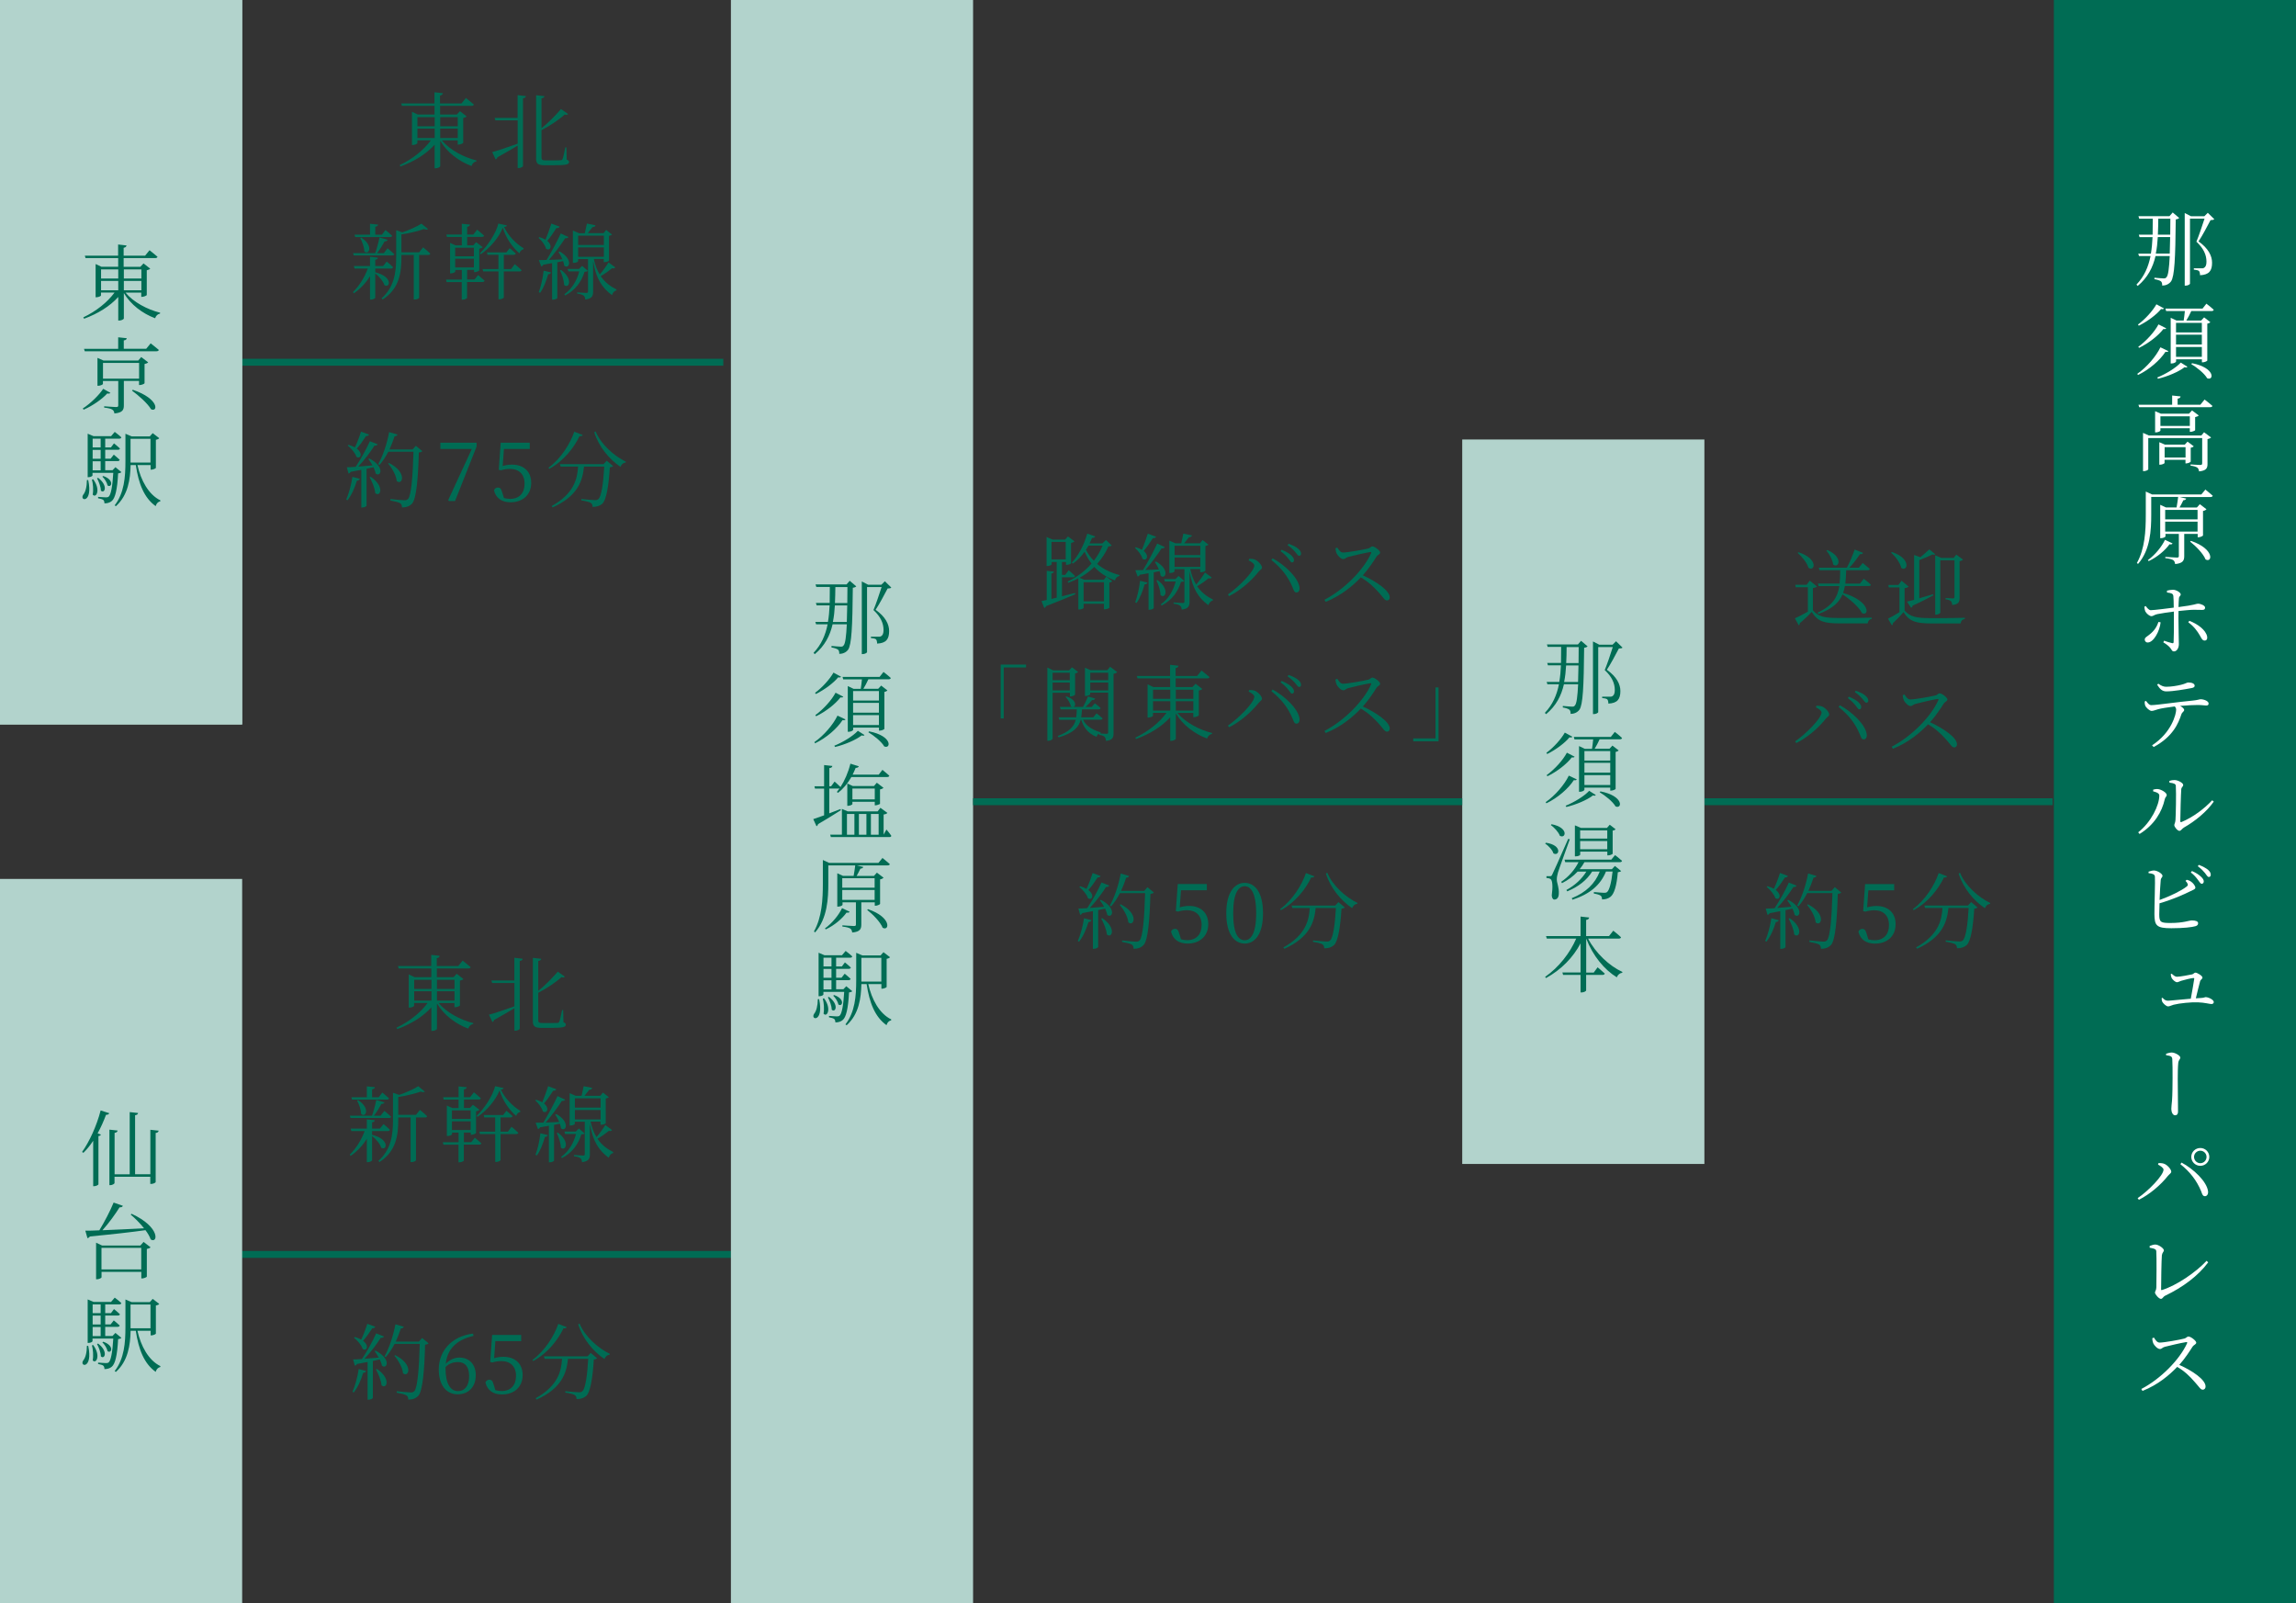 <?xml version="1.0" encoding="UTF-8"?>
<svg id="b" data-name="レイヤー 2" xmlns="http://www.w3.org/2000/svg" width="332.6" height="232.21" viewBox="0 0 332.6 232.21">
  <rect x="0" y="0" width="332.6" height="232.21" fill="#333333" stroke="none"/>
  <defs>
    <style>
      .e {
        fill: #006c54;
      }

      .f {
        fill: #fff;
      }

      .g {
        fill: #efede5;
      }

      .h {
        fill: #b2d3cc;
      }

      .i {
        fill: none;
        stroke: #006c54;
        stroke-miterlimit: 10;
      }
    </style>
  </defs>
  <g id="c" data-name=" レイヤー 2">
    <g id="d" data-name=" レイヤー 1-2">
      <g>
        <line class="i" x1="246.91" y1="116.11" x2="297.34" y2="116.11"/>
        <line class="i" x1="33.92" y1="52.46" x2="104.78" y2="52.46"/>
        <g>
          <path class="e" d="m64.02,20.34c1.12,1.36,3.17,2.45,5.01,2.9l-.02.13c-.32.05-.6.31-.71.67-1.81-.67-3.54-1.97-4.53-3.65v3.68c0,.11-.34.3-.65.3h-.16v-3.41c-1.21,1.34-2.96,2.43-4.95,3.15l-.11-.2c1.86-.88,3.5-2.19,4.52-3.59h-1.96v.43c0,.07-.35.25-.66.25h-.12v-4.81l.85.4h2.42v-1.26h-4.73l-.1-.35h4.82v-1.62l1.22.14c-.04.17-.13.29-.42.34v1.14h3.11l.64-.79s.71.56,1.16.95c-.04.13-.17.19-.33.19h-4.57v1.26h2.42l.46-.49.97.76c-.07.1-.26.18-.5.23v3.59c-.01.07-.41.26-.68.26h-.12v-.61h-2.29,0Zm-3.55-3.37v1.32h2.5v-1.32h-2.5Zm0,3.02h2.5v-1.36h-2.5v1.36Zm3.3-3.02v1.32h2.54v-1.32h-2.54Zm2.54,3.02v-1.36h-2.54v1.36h2.54Z"/>
          <path class="e" d="m74.99,13.78l1.2.14c-.04.16-.12.28-.43.32v9.81c0,.11-.34.29-.61.29h-.16v-3.25c-.73.43-1.71,1.01-2.95,1.7-.02.13-.12.26-.24.3l-.5-1.07c.64-.14,2.12-.66,3.69-1.21v-3.38h-3.23l-.11-.36h3.33v-3.3h.01Zm7.08,9.33c.28.1.36.19.36.34,0,.4-.44.48-2.3.48h-1.22c-.97,0-1.25-.23-1.25-.95v-9.19l1.21.14c-.02.14-.14.28-.43.32v4.32c1.06-.83,2.12-1.96,2.83-2.78l1.02.72c-.08.12-.26.16-.47.07-.74.67-2.09,1.61-3.38,2.27v3.97c0,.3.1.41.6.41h1.12c.53,0,.91-.01,1.09-.02.11-.01.17-.05.23-.16.1-.17.26-.96.41-1.7h.16l.04,1.76h-.02Z"/>
          <path class="e" d="m54.37,39.43c2.64.67,2.11,2.38,1.31,1.86-.17-.58-.77-1.26-1.32-1.68v3.5c0,.1-.32.28-.6.28h-.16v-3.39c-.59.96-1.38,1.81-2.34,2.48l-.13-.18c.95-.94,1.69-2.15,2.15-3.41h-1.92l-.1-.36h2.34v-1.34l1.14.13c0,.16-.12.26-.38.3v.91h1.13l.53-.65s.58.47.92.82c-.04.13-.14.19-.31.19h-2.27v.55h0Zm-3.13-2.43l-.1-.34h3.21c.24-.67.49-1.61.62-2.28l1.18.35c-.05.14-.19.23-.44.23-.26.49-.66,1.16-1.09,1.7h.98l.54-.7s.61.49.98.85c-.02.12-.14.18-.31.18h-5.58.01Zm.13-3.01h2.23v-1.58l1.17.12c-.02.16-.12.26-.41.31v1.15h.96l.52-.68s.6.48.97.83c-.04.13-.14.19-.31.19h-5.04l-.1-.34h.01Zm.97.42c1.86,1.21,1.06,2.63.43,1.99,0-.61-.31-1.42-.58-1.92l.14-.07h.01Zm8.96,1.42s.65.52,1.03.9c-.02.13-.14.19-.3.19h-1.31v6.2c0,.06-.26.26-.65.26h-.13v-6.46h-1.79v.36c0,2.16-.28,4.53-2.71,6.09l-.17-.16c1.82-1.62,2.12-3.68,2.12-5.94v-3.93l.89.31c1.03-.35,2.16-.86,2.77-1.26l.95.78c-.11.11-.3.11-.59,0-.82.29-2.11.61-3.26.78v2.59h2.57l.58-.73h0Z"/>
          <path class="e" d="m69.24,39.83s.59.47.96.82c-.04.13-.16.19-.32.19h-2.22v2.33s-.24.23-.65.23h-.12v-2.55h-2.19l-.08-.36h2.28v-1.39h-.95v.24c0,.08-.31.25-.64.25h-.11v-4.41l.8.36h.9v-1.22h-2.16l-.08-.35h2.24v-1.56l1.18.12c-.02.16-.13.28-.41.32v1.12h.9l.55-.71s.61.5,1.01.86c-.04.13-.16.19-.32.19h-2.13v1.22h.88l.42-.46.94.72c-.07.1-.26.18-.49.23v3.14c-.01.07-.4.25-.64.25h-.12v-.32h-1v1.39h1.07l.52-.65h-.02Zm-3.3-3.95v1.24h2.71v-1.24h-2.71Zm0,2.85h2.71v-1.26h-2.71v1.26Zm7.48-6.07c-.02.12-.14.19-.4.2.56,1.24,1.68,2.4,2.82,3.09v.14c-.3.08-.53.31-.59.6-1.04-.89-1.97-2.24-2.41-3.71-.6,1.49-1.9,2.96-3.2,3.85l-.11-.17c1.08-1,2.35-2.93,2.66-4.28l1.22.26v.02Zm1.15,5.6s.64.52.98.86c-.01.13-.13.19-.3.19h-2.27v3.8s-.25.24-.65.24h-.12v-4.04h-2.21l-.1-.35h2.3v-2.06h-1.58l-.08-.35h2.82l.47-.61s.55.43.89.77c-.04.13-.16.19-.3.19h-1.44v2.06h1.06l.53-.71h0Z"/>
          <path class="e" d="m81.06,32.83c-.06.13-.2.22-.46.2-.4.64-.88,1.33-1.32,1.85.86.71.4,1.55-.18,1.14-.13-.54-.65-1.2-1.09-1.58l.12-.1c.37.11.66.23.89.37.28-.65.6-1.55.85-2.33l1.19.44h0Zm-3.02,9.49c.31-.82.59-2,.71-3.12l1.08.26c-.05.16-.18.26-.42.26-.28.98-.67,2.01-1.17,2.69l-.19-.1h-.01Zm3.02-5.91c2.09,1.19,1.36,2.67.67,2.06-.02-.2-.07-.43-.16-.66-.25.05-.53.11-.84.17v5.18c0,.06-.26.24-.64.24h-.11v-5.29c-.38.07-.82.14-1.27.22-.08.16-.19.23-.31.25l-.34-.91c.26,0,.65,0,1.12-.02.7-1.15,1.54-2.71,2.05-3.84l1.12.52c-.07.12-.24.2-.48.17-.56.88-1.49,2.13-2.35,3.14.59-.02,1.26-.05,1.96-.08-.17-.4-.38-.78-.58-1.07l.16-.07h0Zm.22,2.69c1.86,1.36,1.08,2.81.43,2.16,0-.66-.31-1.54-.59-2.1,0,0,.16-.06.16-.06Zm3.87.12c-.1.11-.2.13-.47.14-.42,1.36-1.27,2.64-2.81,3.43l-.11-.18c1.13-.8,1.83-2.04,2.15-3.31h-1.57l-.11-.35h1.64l.46-.44.82.71Zm3.97-.48c-.05.1-.22.18-.44.1-.37.31-1.03.79-1.66,1.15.64.94,1.44,1.51,2.29,1.93l-.02.14c-.3.06-.52.31-.64.68-1.38-1.02-2.3-2.31-2.73-4.92v4.4c0,.61-.13,1.04-1.14,1.16-.01-.23-.07-.44-.22-.56-.17-.13-.46-.24-.95-.3v-.18s1.1.08,1.33.08c.19,0,.24-.06.24-.23v-4.67h-1.44v.32c0,.07-.25.23-.64.23h-.11v-4.68l.88.38h.85c.1-.41.22-.98.3-1.39l1.25.25c-.05.17-.19.26-.43.26-.19.25-.47.59-.7.88h2.29l.38-.47.85.67c-.07.08-.19.14-.44.19v3.57c0,.06-.28.23-.64.23h-.12v-.46h-1.44c.19.91.49,1.66.86,2.25.47-.54,1.02-1.31,1.27-1.75l.95.7.02.04Zm-5.37-4.61v1.35h3.73v-1.35h-3.73Zm3.73,3.06v-1.36h-3.73v1.36h3.73Z"/>
        </g>
        <g>
          <path class="e" d="m50.15,72.36c.37-.84.73-2.11.9-3.3l1.08.29c-.05.14-.17.25-.43.26-.31,1.06-.79,2.13-1.37,2.85l-.18-.11h0Zm3.37-5.95c2.3,1.2,1.64,2.76.9,2.17-.05-.28-.17-.59-.31-.91-.31.07-.65.14-1.01.22v5.35c0,.07-.26.26-.64.26h-.12v-5.46c-.47.1-.98.19-1.54.29-.07.14-.18.23-.31.24l-.25-.9c.29,0,.73-.02,1.28-.06.74-1.1,1.57-2.6,2.06-3.71l1.13.44c-.06.13-.23.23-.47.2-.55.89-1.46,2.09-2.34,3.03.61-.05,1.32-.11,2.06-.17-.19-.34-.41-.67-.6-.92l.14-.08h.02Zm-.07-3.46c-.05.12-.19.22-.43.2-.41.64-.88,1.32-1.34,1.82.96.72.53,1.57-.05,1.19-.17-.55-.75-1.24-1.26-1.63l.12-.11c.38.11.68.24.92.38.31-.64.64-1.5.89-2.29l1.15.43h0Zm.26,6.11c2.1,1.43,1.37,3.01.65,2.35-.06-.72-.47-1.68-.82-2.3,0,0,.17-.05.17-.05Zm7.46-3.72c-.08.1-.24.17-.5.19-.1,3.78-.36,6.67-.96,7.38-.36.4-.84.58-1.48.58,0-.25-.05-.47-.24-.6-.22-.16-.86-.29-1.43-.4v-.22c.65.07,1.72.18,2.02.18.28,0,.37-.05.52-.18.47-.44.7-3.33.8-6.85h-3.65c-.38.74-.82,1.4-1.28,1.92l-.18-.12c.65-1.14,1.26-2.91,1.58-4.64l1.22.36c-.06.14-.19.24-.43.24-.22.66-.47,1.31-.74,1.91h3.35l.47-.53.94.78h0Zm-4.82,1.71c2.71,1.37,1.94,3.32,1.12,2.62-.07-.84-.7-1.9-1.25-2.54l.13-.07h0Z"/>
          <path class="e" d="m69.04,64.12v.55l-3.12,7.89h-.88l-.12-.12,3.43-7.42h-4.56v-.9h5.25Z"/>
          <path class="e" d="m72.81,67.49c.44-.13.86-.2,1.36-.2,1.65,0,2.78.95,2.78,2.64s-1.18,2.81-2.99,2.81c-1.27,0-2.12-.58-2.4-1.73.1-.26.3-.4.56-.4.34,0,.48.17.64.73l.24.78c.3.08.58.13.89.13,1.36,0,2.1-.86,2.1-2.21s-.83-2.13-2.1-2.13c-.44,0-.89.06-1.31.2l-.33-.07.28-3.92h4.21v.9h-3.74l-.18,2.47h0Z"/>
          <path class="e" d="m84.41,62.99c-.05.13-.16.2-.46.17-.78,1.64-2.28,3.61-4.39,4.74l-.11-.16c1.79-1.31,3.14-3.45,3.74-5.22l1.21.47h.01Zm3.49,3.74l.92.77c-.08.08-.24.16-.48.18-.16,2.64-.5,4.71-1.08,5.26-.35.32-.83.48-1.42.47,0-.23-.06-.44-.26-.58-.19-.13-.83-.28-1.37-.36v-.2c.62.06,1.69.16,1.99.16.25,0,.36-.04.49-.16.42-.35.71-2.29.84-4.69h-2.93c-.2,1.99-.84,4.23-4.53,5.9l-.16-.19c3.24-1.79,3.72-3.93,3.83-5.71h-2.52l-.11-.36h6.32l.46-.49h.01Zm-1.62-4.25c.76,1.86,2.65,3.54,4.38,4.38l-.04.13c-.32.02-.59.24-.74.62-1.62-1.09-3.13-2.9-3.8-5.01,0,0,.2-.12.2-.12Z"/>
        </g>
        <g>
          <path class="e" d="m153.81,86.36c.6-.14,1.25-.31,1.91-.48l.05.18c-1.02.43-2.4,1.02-4.23,1.72-.04.13-.16.24-.26.28l-.41-1.01c.19-.04.44-.08.76-.16v-4.22l1.05.11c-.02.13-.13.24-.37.28v3.68l.77-.18v-5.17h-.74v.34c0,.06-.24.24-.61.24h-.12v-4.2l.88.38h1.8l.42-.46.94.71c-.08.1-.28.19-.5.24v2.95c-.02.06-.38.22-.62.22h-.11v-.42h-.58v1.87h.47l.5-.67s.58.47.92.83c-.04.13-.14.19-.31.19h-1.58v2.76h-.03Zm-1.49-5.35h2.06v-2.53h-2.06v2.53Zm8.74-2.03c-.1.11-.22.14-.5.16-.4.91-.94,1.76-1.63,2.53.84.71,1.91,1.26,3.25,1.62l-.04.13c-.3.08-.55.28-.62.65-1.29-.49-2.25-1.15-3-1.97-.6.59-1.32,1.13-2.13,1.58l.72.29h2.78l.38-.46.86.67c-.08.08-.18.16-.43.19v3.63c0,.06-.3.24-.66.24h-.12v-.8h-2.95v.59c0,.06-.24.24-.64.24h-.12v-4.51c-.44.24-.92.44-1.44.64l-.12-.18c1.39-.65,2.57-1.55,3.47-2.6-.4-.52-.72-1.09-1-1.72-.5.7-1.07,1.28-1.69,1.72l-.17-.14c.91-.94,1.76-2.49,2.24-4.2l1.16.41c-.06.13-.2.23-.47.22-.11.28-.23.54-.36.79h1.86l.52-.49.84.78h0Zm-4.09,5.34v2.77h2.95v-2.77h-2.95Zm.71-5.3c-.12.22-.25.42-.37.61.31.58.68,1.12,1.15,1.58.53-.68.95-1.43,1.26-2.19h-2.04Z"/>
          <path class="e" d="m167.46,77.74c-.06.13-.2.22-.46.2-.4.64-.88,1.33-1.32,1.85.86.71.4,1.55-.18,1.14-.13-.54-.65-1.2-1.09-1.58l.12-.1c.37.11.66.23.89.37.28-.65.6-1.55.85-2.33l1.19.44h0Zm-3.02,9.49c.31-.82.59-2,.71-3.12l1.08.26c-.05.16-.18.26-.42.26-.28.98-.67,2.01-1.17,2.69l-.19-.1h-.01Zm3.02-5.91c2.09,1.19,1.36,2.67.67,2.06-.02-.2-.07-.43-.16-.66-.25.05-.53.11-.84.17v5.18c0,.06-.26.24-.64.24h-.11v-5.29c-.38.07-.82.14-1.27.22-.08.16-.19.23-.31.25l-.34-.91c.26,0,.65-.01,1.12-.02.7-1.15,1.54-2.71,2.05-3.84l1.12.52c-.07.12-.24.2-.48.17-.56.88-1.49,2.13-2.35,3.14.59-.02,1.26-.05,1.96-.08-.17-.4-.38-.78-.58-1.07l.16-.07h0Zm.22,2.69c1.86,1.36,1.08,2.81.43,2.16,0-.66-.31-1.54-.59-2.1,0,0,.16-.06.16-.06Zm3.87.12c-.1.11-.2.13-.47.14-.42,1.36-1.27,2.64-2.81,3.43l-.11-.18c1.13-.8,1.83-2.04,2.15-3.31h-1.57l-.11-.35h1.64l.46-.44.82.71Zm3.97-.48c-.05.1-.22.18-.44.1-.37.31-1.03.79-1.66,1.15.64.94,1.44,1.51,2.29,1.93l-.02.14c-.3.06-.52.31-.64.68-1.38-1.02-2.3-2.31-2.73-4.92v4.4c0,.61-.13,1.04-1.14,1.16,0-.23-.07-.44-.22-.56-.17-.13-.46-.24-.95-.3v-.18s1.1.08,1.33.08c.19,0,.24-.06.24-.23v-4.67h-1.44v.32c0,.07-.25.23-.64.23h-.11v-4.68l.88.38h.85c.1-.41.22-.98.3-1.39l1.25.25c-.05.17-.19.26-.43.26-.19.25-.47.59-.7.88h2.29l.38-.47.85.67c-.07.08-.19.14-.44.19v3.57c0,.06-.28.23-.64.23h-.12v-.46h-1.44c.19.91.49,1.66.86,2.25.47-.54,1.02-1.31,1.27-1.75l.95.7.02.04Zm-5.37-4.61v1.35h3.73v-1.35h-3.73Zm3.73,3.06v-1.36h-3.73v1.36h3.73Z"/>
          <path class="e" d="m180.88,81.16l.08-.23c.18,0,.46,0,.71.07.5.13,1.14.83,1.14,1.19,0,.23-.26.34-.48.6-1.09,1.37-2.66,2.73-4.28,3.54l-.18-.24c1.55-1.06,3.83-3.35,3.83-4.19,0-.28-.5-.59-.82-.74h0Zm6.93,4.64c-.3,0-.37-.24-.56-.72-.67-1.61-1.66-2.85-3.08-3.98l.19-.24c1.7.92,3.72,2.78,3.89,4.23.05.44-.16.71-.43.71h-.01Zm-1.19-4.92c-.26-.31-.59-.68-1.12-1.06l.17-.2c.6.25,1.07.52,1.37.79.29.29.41.49.41.72,0,.2-.11.32-.29.32s-.3-.28-.54-.58h0Zm1-.96c-.28-.3-.56-.6-1.1-.97l.14-.2c.61.22,1.08.44,1.37.7.32.26.44.49.44.73,0,.2-.1.31-.28.31-.19,0-.31-.28-.58-.56h.01Z"/>
          <path class="e" d="m193.72,79.3c.2.29.43.72.83.72.66,0,3.02-.42,3.68-.59.25-.07.4-.3.56-.3.36,0,1.14.62,1.14.89,0,.24-.36.34-.52.58-.41.65-1.12,1.75-1.99,2.72,1.93.88,3.9,2.21,3.9,3.2,0,.24-.13.44-.41.44-.32,0-.49-.38-1.13-1.1-.8-.9-1.57-1.61-2.65-2.24-1.1,1.16-2.81,2.63-5.09,3.54l-.18-.3c2.82-1.46,5.65-4.28,6.76-6.74.06-.16,0-.18-.14-.17-.85.13-2.52.54-3.18.71-.37.1-.42.31-.71.31-.35,0-.83-.52-.97-.83-.07-.14-.14-.4-.17-.73l.25-.11h.02Z"/>
          <path class="e" d="m144.96,96.25h3.67v.42h-3.23v7.38h-.44s0-7.8,0-7.8Z"/>
          <path class="e" d="m152.48,100.33v6.64c0,.11-.26.31-.62.31h-.14v-10.6l.83.4h2.33l.4-.44.9.68c-.07.08-.24.18-.44.23v3.03c0,.1-.38.28-.64.28h-.11v-.53h-2.51Zm0-2.9v1.08h2.49v-1.08h-2.49Zm2.49,2.55v-1.13h-2.49v1.13h2.49Zm6.87-2.64c-.08.1-.29.2-.53.24v8.59c0,.64-.12,1.02-1.1,1.13-.02-.25-.08-.47-.2-.59-.13-.13-.37-.23-.79-.28v-.17c-.19.06-.3.18-.36.46-1.4-.55-1.97-1.59-2.22-2.48h-.08c-.3,1.1-1.07,1.93-3.19,2.55l-.16-.2c1.73-.62,2.38-1.39,2.63-2.35h-2.39l-.1-.35h2.55c.06-.36.07-.74.08-1.16h-2.34l-.1-.35h1.79c-.07-.01-.14-.05-.22-.11-.06-.44-.42-1.01-.76-1.34l.13-.07c1.5.49,1.43,1.42,1.01,1.52h1.4c.25-.46.54-1.06.72-1.52l1.04.31c-.05.14-.2.23-.47.22-.23.31-.56.68-.92,1h.88l.46-.53s.52.37.84.68c-.02.13-.13.19-.3.19h-2.4c-.02.42-.06.8-.12,1.16h1.75l.48-.58s.53.42.88.73c-.04.13-.16.19-.32.19h-2.52c.33.71,1.07,1.39,2.55,1.83v.14l-.13.02c.24.01.83.06.98.06.18,0,.24-.06.24-.23v-5.74h-2.6v.24c0,.07-.32.25-.65.25h-.11v-4.1l.82.36h2.42l.4-.5,1.02.77h.01Zm-3.9.09v1.08h2.6v-1.08h-2.6Zm2.6,2.55v-1.13h-2.6v1.13h2.6Z"/>
          <path class="e" d="m170.58,103.26c1.12,1.36,3.17,2.45,5.01,2.9l-.02.13c-.32.05-.6.31-.71.67-1.81-.67-3.54-1.97-4.53-3.65v3.68c0,.11-.34.3-.65.3h-.16v-3.41c-1.21,1.34-2.96,2.43-4.95,3.15l-.11-.2c1.86-.88,3.5-2.19,4.52-3.59h-1.96v.43c0,.07-.35.25-.66.25h-.12v-4.81l.85.4h2.42v-1.26h-4.73l-.1-.35h4.82v-1.62l1.22.14c-.04.17-.13.29-.42.34v1.14h3.11l.64-.79s.71.56,1.16.95c-.04.13-.17.19-.33.19h-4.57v1.26h2.42l.46-.49.97.76c-.07.1-.26.18-.5.23v3.59c0,.07-.41.26-.68.26h-.12v-.61h-2.29,0Zm-3.55-3.37v1.32h2.5v-1.32h-2.5Zm0,3.02h2.5v-1.36h-2.5v1.36Zm3.3-3.02v1.32h2.54v-1.32h-2.54Zm2.54,3.02v-1.36h-2.54v1.36h2.54Z"/>
          <path class="e" d="m180.88,100.16l.08-.23c.18,0,.46,0,.71.07.5.13,1.14.83,1.14,1.19,0,.23-.26.34-.48.6-1.09,1.37-2.66,2.73-4.28,3.54l-.18-.24c1.55-1.06,3.83-3.35,3.83-4.19,0-.28-.5-.59-.82-.74h0Zm6.93,4.64c-.3,0-.37-.24-.56-.72-.67-1.61-1.66-2.85-3.08-3.98l.19-.24c1.7.92,3.72,2.78,3.89,4.23.05.44-.16.71-.43.71h-.01Zm-1.19-4.92c-.26-.31-.59-.68-1.12-1.06l.17-.2c.6.25,1.07.52,1.37.79.29.29.41.49.41.72,0,.2-.11.32-.29.32s-.3-.28-.54-.58h0Zm1-.96c-.28-.3-.56-.6-1.1-.97l.14-.2c.61.22,1.08.44,1.37.7.32.26.44.49.44.73,0,.2-.1.31-.28.31-.19,0-.31-.28-.58-.56h.01Z"/>
          <path class="e" d="m193.72,98.3c.2.29.43.72.83.72.66,0,3.02-.42,3.68-.59.25-.07.4-.3.56-.3.36,0,1.14.62,1.14.89,0,.24-.36.34-.52.58-.41.65-1.12,1.75-1.99,2.72,1.93.88,3.9,2.21,3.9,3.2,0,.24-.13.44-.41.44-.32,0-.49-.38-1.13-1.1-.8-.9-1.57-1.61-2.65-2.24-1.1,1.16-2.81,2.63-5.09,3.54l-.18-.3c2.82-1.46,5.65-4.28,6.76-6.74.06-.16,0-.18-.14-.17-.85.13-2.52.54-3.18.71-.37.1-.42.31-.71.31-.35,0-.83-.52-.97-.83-.07-.14-.14-.4-.17-.73l.25-.11h.02Z"/>
          <path class="e" d="m208.39,107.36h-3.67v-.42h3.23v-7.38h.44v7.79h0Z"/>
        </g>
        <g>
          <path class="e" d="m156.13,136.28c.37-.84.73-2.11.9-3.3l1.08.29c-.05.14-.17.25-.43.26-.31,1.05-.79,2.13-1.37,2.85l-.18-.11h0Zm3.37-5.95c2.3,1.2,1.64,2.76.9,2.17-.05-.28-.17-.59-.31-.91-.31.07-.65.14-1.01.21v5.35c0,.07-.26.26-.64.26h-.12v-5.46c-.47.1-.98.19-1.54.29-.07.14-.18.23-.31.24l-.25-.9c.29,0,.73-.03,1.28-.06.74-1.1,1.57-2.6,2.06-3.71l1.13.44c-.06.13-.23.23-.47.2-.55.89-1.46,2.09-2.34,3.04.61-.05,1.32-.11,2.06-.17-.19-.34-.41-.67-.6-.92l.14-.08h.02Zm-.07-3.46c-.05.12-.19.22-.43.21-.41.63-.88,1.32-1.34,1.82.96.72.53,1.57-.05,1.19-.17-.55-.75-1.23-1.26-1.63l.12-.11c.38.11.68.24.92.38.31-.63.64-1.5.89-2.29l1.15.43Zm.26,6.11c2.1,1.43,1.37,3.01.65,2.35-.06-.72-.47-1.68-.82-2.3l.17-.05h0Zm7.46-3.72c-.08.1-.24.17-.5.19-.1,3.78-.36,6.67-.96,7.38-.36.4-.84.58-1.48.58,0-.25-.05-.47-.24-.6-.22-.16-.86-.29-1.43-.4v-.21c.65.07,1.72.18,2.02.18.28,0,.37-.05.52-.18.47-.45.7-3.33.8-6.85h-3.65c-.38.74-.82,1.4-1.28,1.92l-.18-.12c.65-1.14,1.26-2.91,1.58-4.64l1.22.36c-.06.14-.19.24-.43.24-.22.66-.47,1.31-.74,1.91h3.35l.47-.53.94.78h-.01Zm-4.82,1.7c2.71,1.37,1.94,3.32,1.12,2.62-.07-.84-.7-1.89-1.25-2.54l.13-.07h0Z"/>
          <path class="e" d="m170.89,131.41c.44-.13.86-.21,1.36-.21,1.65,0,2.78.95,2.78,2.64s-1.18,2.81-2.99,2.81c-1.27,0-2.12-.58-2.4-1.73.1-.26.3-.4.56-.4.34,0,.48.17.64.73l.24.78c.3.08.58.13.89.13,1.36,0,2.1-.87,2.1-2.21s-.83-2.13-2.1-2.13c-.44,0-.89.06-1.31.2l-.33-.07.28-3.92h4.21v.9h-3.74l-.18,2.47h-.01Z"/>
          <path class="e" d="m182.96,132.27c0,3.2-1.29,4.38-2.65,4.38s-2.67-1.18-2.67-4.38,1.31-4.41,2.67-4.41,2.65,1.2,2.65,4.41Zm-2.65,3.9c.84,0,1.66-.87,1.66-3.9s-.82-3.92-1.66-3.92-1.67.84-1.67,3.92.8,3.9,1.67,3.9Z"/>
          <path class="e" d="m190.4,126.91c-.05.13-.16.2-.46.17-.78,1.64-2.28,3.61-4.39,4.74l-.11-.16c1.79-1.31,3.14-3.46,3.74-5.22l1.21.47h0Zm3.49,3.74l.92.77c-.08.08-.24.16-.48.18-.16,2.64-.5,4.71-1.08,5.27-.35.32-.83.48-1.42.47,0-.23-.06-.44-.26-.58-.19-.13-.83-.28-1.37-.36v-.2c.62.06,1.69.16,1.99.16.25,0,.36-.04.49-.16.42-.35.71-2.29.84-4.69h-2.93c-.2,1.99-.84,4.23-4.53,5.9l-.16-.19c3.24-1.79,3.72-3.93,3.83-5.71h-2.52l-.11-.36h6.32l.46-.49h0Zm-1.62-4.26c.76,1.86,2.65,3.54,4.38,4.38l-.04.13c-.32.02-.59.24-.74.62-1.62-1.09-3.13-2.9-3.8-5.01l.2-.12Z"/>
        </g>
        <g>
          <path class="e" d="m262.63,88.4c.84.96,1.74,1.1,3.79,1.1,1.42,0,3.3,0,4.72-.05v.17c-.33.06-.54.29-.59.66h-4.13c-2.17,0-3.13-.28-3.97-1.66-.49.53-1.27,1.26-1.74,1.64.02.16-.04.24-.14.3l-.56-1.01c.47-.2,1.2-.59,1.88-.97v-3.53h-1.76l-.07-.36h1.65l.46-.6,1.03.85c-.07.08-.24.18-.58.22v3.23h.01Zm-2.1-8.42c2.96.95,2.36,2.88,1.45,2.25-.2-.71-.96-1.63-1.57-2.16l.12-.1h0Zm2.78,8.74c2.17-1,2.89-2.25,3.14-3.84h-3l-.1-.36h3.14c.06-.6.07-1.25.08-1.94h-3l-.1-.36h4.07c.37-.68.8-1.7,1.13-2.63l1.22.48c-.06.13-.2.22-.46.19-.46.7-1.01,1.42-1.54,1.96h1.38l.56-.68s.62.49,1.03.85c-.02.13-.14.19-.31.19h-3.11c-.02.7-.05,1.34-.13,1.94h2.12l.56-.7s.65.49,1.03.86c-.02.13-.13.19-.3.19h-3.47c-.06.35-.14.68-.26,1,4.03,1.21,3.8,3.43,2.75,2.93-.47-.91-1.77-2.04-2.83-2.71-.49,1.16-1.49,2.1-3.49,2.83l-.14-.2h.03Zm1.4-9.06c2.4,1.03,1.63,2.75.84,2.09-.07-.65-.53-1.5-.97-2l.13-.08h0Z"/>
          <path class="e" d="m275.88,88.4c.85.97,1.79,1.12,3.89,1.12,1.44,0,3.37,0,4.85-.05v.17c-.36.06-.56.29-.61.65h-4.22c-2.22,0-3.2-.28-4.05-1.64-.43.53-1.13,1.24-1.56,1.63.04.14-.02.22-.12.28l-.56-.96c.4-.19,1.04-.56,1.66-.94v-3.59h-1.55l-.06-.35h1.45l.46-.62,1.03.86c-.08.08-.26.18-.59.22v3.23h-.02Zm-1.8-8.45c2.88.97,2.23,2.94,1.34,2.29-.16-.74-.86-1.67-1.48-2.19l.13-.1h.01Zm3.21.43l.9.32c.46-.37.96-.83,1.29-1.13l.85.68c-.06.1-.17.12-.41.05-.44.24-1.26.58-1.89.82v5.53c.61-.18,1.29-.38,1.98-.59l.06.16c-.68.36-1.67.89-3.01,1.5-.02.16-.11.25-.22.3l-.6-.89c.24-.05.61-.14,1.04-.26v-6.49h.01Zm3.92.42h1.8l.38-.48.98.73c-.08.1-.28.18-.5.23v5.25c0,.62-.11,1-1.08,1.09-.01-.24-.06-.46-.19-.56-.13-.12-.35-.22-.76-.26v-.19s.85.06,1.06.06c.18,0,.23-.06.23-.23v-5.29h-2.06v7.59c0,.06-.25.28-.62.28h-.11v-8.6l.88.38h-.01Z"/>
          <path class="e" d="m263.05,102.44l.08-.23c.18,0,.46,0,.71.07.5.13,1.14.83,1.14,1.19,0,.23-.26.34-.48.6-1.09,1.37-2.66,2.73-4.28,3.54l-.18-.24c1.55-1.06,3.83-3.35,3.83-4.19,0-.28-.5-.59-.82-.74h0Zm6.93,4.64c-.3,0-.37-.24-.56-.72-.67-1.61-1.66-2.85-3.08-3.98l.19-.24c1.7.92,3.72,2.78,3.89,4.23.05.44-.16.71-.43.71h-.01Zm-1.19-4.92c-.26-.31-.59-.68-1.12-1.06l.17-.2c.6.25,1.07.52,1.37.79.29.29.41.49.41.72,0,.2-.11.32-.29.32s-.3-.28-.54-.58h0Zm1-.96c-.28-.3-.56-.6-1.1-.97l.14-.2c.61.22,1.08.44,1.37.7.32.26.44.49.44.73,0,.2-.1.31-.28.31-.19,0-.31-.28-.58-.56h0Z"/>
          <path class="e" d="m275.89,100.58c.2.29.43.72.83.72.66,0,3.02-.42,3.68-.59.25-.07.4-.3.56-.3.36,0,1.14.62,1.14.89,0,.24-.36.34-.52.58-.41.65-1.12,1.75-1.99,2.72,1.93.88,3.9,2.21,3.9,3.2,0,.24-.13.44-.41.44-.32,0-.49-.38-1.13-1.1-.8-.9-1.57-1.61-2.65-2.24-1.1,1.16-2.81,2.63-5.09,3.54l-.18-.3c2.82-1.46,5.65-4.28,6.76-6.74.06-.16-.01-.18-.14-.17-.85.13-2.52.54-3.18.71-.37.1-.42.31-.71.31-.35,0-.83-.52-.97-.83-.07-.14-.14-.4-.17-.73l.25-.11h.02Z"/>
        </g>
        <g>
          <path class="e" d="m255.7,136.28c.37-.84.73-2.11.9-3.3l1.08.29c-.05.14-.17.25-.43.26-.31,1.06-.79,2.13-1.37,2.85l-.18-.11h0Zm3.37-5.95c2.3,1.2,1.64,2.76.9,2.17-.05-.28-.17-.59-.31-.91-.31.07-.65.14-1.01.22v5.35c0,.07-.26.26-.64.26h-.12v-5.46c-.47.1-.98.19-1.54.29-.07.14-.18.23-.31.24l-.25-.9c.29,0,.73-.02,1.28-.06.74-1.1,1.57-2.6,2.06-3.71l1.13.44c-.06.13-.23.23-.47.2-.55.89-1.46,2.09-2.34,3.03.61-.05,1.32-.11,2.06-.17-.19-.34-.41-.67-.6-.92l.14-.08h.02Zm-.07-3.46c-.05.12-.19.22-.43.2-.41.64-.88,1.32-1.34,1.82.96.72.53,1.57-.05,1.19-.17-.55-.75-1.24-1.26-1.63l.12-.11c.38.11.68.24.92.38.31-.64.64-1.5.89-2.29l1.15.43h0Zm.26,6.11c2.1,1.43,1.37,3.01.65,2.35-.06-.72-.47-1.68-.82-2.3l.17-.05Zm7.46-3.72c-.08.1-.24.17-.5.19-.1,3.78-.36,6.67-.96,7.38-.36.4-.84.58-1.48.58,0-.25-.05-.47-.24-.6-.22-.16-.86-.29-1.43-.4v-.22c.65.07,1.72.18,2.02.18.28,0,.37-.05.52-.18.47-.44.7-3.33.8-6.85h-3.65c-.38.74-.82,1.4-1.28,1.92l-.18-.12c.65-1.14,1.26-2.91,1.58-4.64l1.22.36c-.06.14-.19.24-.43.24-.22.66-.47,1.31-.74,1.91h3.35l.47-.53.94.78h-.01Zm-4.82,1.71c2.71,1.37,1.94,3.32,1.12,2.62-.07-.84-.7-1.9-1.25-2.54l.13-.07h0Z"/>
          <path class="e" d="m270.46,131.41c.44-.13.86-.2,1.36-.2,1.65,0,2.78.95,2.78,2.64s-1.18,2.81-2.99,2.81c-1.27,0-2.12-.58-2.4-1.73.1-.26.3-.4.56-.4.34,0,.48.17.64.73l.24.78c.3.08.58.13.89.13,1.36,0,2.1-.86,2.1-2.21s-.83-2.13-2.1-2.13c-.44,0-.89.06-1.31.2l-.33-.07.28-3.92h4.21v.9h-3.74l-.18,2.47h-.01Z"/>
          <path class="e" d="m282.06,126.91c-.05.13-.16.2-.46.17-.78,1.64-2.28,3.61-4.39,4.74l-.11-.16c1.79-1.31,3.14-3.45,3.74-5.22l1.21.47h.01Zm3.49,3.74l.92.77c-.08.08-.24.16-.48.18-.16,2.64-.5,4.71-1.08,5.26-.35.32-.83.48-1.42.47,0-.23-.06-.44-.26-.58-.19-.13-.83-.28-1.37-.36v-.2c.62.06,1.69.16,1.99.16.25,0,.36-.04.49-.16.42-.35.71-2.29.84-4.69h-2.93c-.2,1.99-.84,4.23-4.53,5.9l-.16-.19c3.24-1.79,3.72-3.93,3.83-5.71h-2.52l-.11-.36h6.32l.46-.49h.01Zm-1.62-4.25c.76,1.86,2.65,3.54,4.38,4.38l-.04.13c-.32.02-.59.24-.74.62-1.62-1.09-3.13-2.9-3.8-5.01l.2-.12h0Z"/>
        </g>
        <line class="i" x1="33.92" y1="181.67" x2="105.88" y2="181.67"/>
        <g>
          <path class="e" d="m63.55,145.27c1.12,1.36,3.17,2.45,5.01,2.9l-.02.13c-.32.05-.6.31-.71.67-1.81-.67-3.54-1.97-4.53-3.65v3.68c0,.11-.34.3-.65.3h-.16v-3.41c-1.21,1.34-2.96,2.43-4.95,3.15l-.11-.2c1.86-.88,3.5-2.19,4.52-3.59h-1.96v.43c0,.07-.35.25-.66.25h-.12v-4.81l.85.4h2.42v-1.26h-4.73l-.1-.35h4.82v-1.62l1.22.14c-.04.17-.13.29-.42.34v1.14h3.11l.64-.79s.71.56,1.16.95c-.04.13-.17.19-.33.19h-4.57v1.26h2.42l.46-.49.97.76c-.07.1-.26.18-.5.23v3.59c-.01.07-.41.26-.68.26h-.12v-.61h-2.29,0Zm-3.55-3.37v1.32h2.5v-1.32h-2.5Zm0,3.02h2.5v-1.36h-2.5v1.36Zm3.3-3.02v1.32h2.54v-1.32s-2.54,0-2.54,0Zm2.54,3.02v-1.36h-2.54v1.36h2.54Z"/>
          <path class="e" d="m74.52,138.71l1.2.14c-.04.16-.12.28-.43.32v9.81c0,.11-.34.29-.61.29h-.16v-3.25c-.73.43-1.71,1.01-2.95,1.7-.02.13-.12.26-.24.3l-.5-1.07c.64-.14,2.12-.66,3.69-1.21v-3.38h-3.23l-.11-.36h3.33v-3.3h.01Zm7.08,9.33c.28.1.36.19.36.34,0,.4-.44.48-2.3.48h-1.22c-.97,0-1.25-.23-1.25-.95v-9.19l1.21.14c-.02.14-.14.28-.43.32v4.32c1.06-.83,2.12-1.96,2.83-2.78l1.02.72c-.08.12-.26.16-.47.07-.74.67-2.09,1.61-3.38,2.27v3.97c0,.3.1.41.6.41h1.12c.53,0,.91,0,1.09-.02.11,0,.17-.05.23-.16.1-.17.26-.96.41-1.7h.16l.04,1.76h-.02Z"/>
          <path class="e" d="m53.91,164.35c2.64.67,2.11,2.38,1.31,1.86-.17-.58-.77-1.26-1.32-1.68v3.5c0,.1-.32.28-.6.28h-.16v-3.39c-.59.96-1.38,1.81-2.34,2.48l-.13-.18c.95-.94,1.69-2.15,2.15-3.41h-1.92l-.1-.36h2.34v-1.34l1.14.13c0,.16-.12.26-.38.3v.91h1.13l.53-.65s.58.47.92.82c-.04.13-.14.19-.31.19h-2.27v.55h0Zm-3.13-2.43l-.1-.34h3.21c.24-.67.49-1.61.62-2.28l1.18.35c-.05.14-.19.23-.44.23-.26.49-.66,1.16-1.09,1.7h.98l.54-.7s.61.49.98.85c-.02.12-.14.18-.31.18h-5.58.01Zm.13-3.01h2.23v-1.58l1.17.12c-.02.16-.12.26-.41.31v1.15h.96l.52-.68s.6.48.97.83c-.04.13-.14.19-.31.19h-5.04l-.1-.34h.01Zm.97.42c1.86,1.21,1.06,2.63.43,1.99,0-.61-.31-1.42-.58-1.92l.14-.07h.01Zm8.96,1.42s.65.52,1.03.9c-.02.13-.14.19-.3.19h-1.31v6.2c0,.06-.26.26-.65.26h-.13v-6.46h-1.79v.36c0,2.16-.28,4.53-2.71,6.09l-.17-.16c1.82-1.62,2.12-3.68,2.12-5.94v-3.93l.89.31c1.03-.35,2.16-.86,2.77-1.26l.95.78c-.11.11-.3.11-.59,0-.82.29-2.11.61-3.26.78v2.59h2.57l.58-.73h0Z"/>
          <path class="e" d="m68.77,164.76s.59.47.96.82c-.04.13-.16.19-.32.19h-2.22v2.33s-.24.23-.65.23h-.12v-2.55h-2.19l-.08-.36h2.28v-1.39h-.95v.24c0,.08-.31.25-.64.25h-.11v-4.41l.8.36h.9v-1.22h-2.16l-.08-.35h2.24v-1.56l1.18.12c-.02.16-.13.28-.41.32v1.12h.9l.55-.71s.61.5,1.01.86c-.04.13-.16.19-.32.19h-2.13v1.22h.88l.42-.46.94.72c-.07.1-.26.18-.49.23v3.14c-.01.07-.4.25-.64.25h-.12v-.32h-1v1.39h1.07l.52-.65h-.02Zm-3.3-3.95v1.24h2.71v-1.24h-2.71Zm0,2.85h2.71v-1.26h-2.71v1.26Zm7.48-6.07c-.02.12-.14.19-.4.2.56,1.24,1.68,2.4,2.82,3.09v.14c-.3.08-.53.31-.59.6-1.04-.89-1.97-2.24-2.41-3.71-.6,1.49-1.9,2.96-3.2,3.85l-.11-.17c1.08-1,2.35-2.93,2.66-4.28l1.22.26v.02Zm1.15,5.6s.64.52.98.86c-.01.13-.13.19-.3.19h-2.27v3.8s-.25.24-.65.24h-.12v-4.04h-2.21l-.1-.35h2.3v-2.06h-1.58l-.08-.35h2.82l.47-.61s.55.43.89.77c-.04.13-.16.19-.3.19h-1.44v2.06h1.06l.53-.71h0Z"/>
          <path class="e" d="m80.59,157.76c-.06.13-.2.22-.46.2-.4.64-.88,1.33-1.32,1.85.86.71.4,1.55-.18,1.14-.13-.54-.65-1.2-1.09-1.58l.12-.1c.37.11.66.23.89.37.28-.65.6-1.55.85-2.33l1.19.44h0Zm-3.02,9.49c.31-.82.59-2,.71-3.12l1.08.26c-.05.16-.18.26-.42.26-.28.98-.67,2.01-1.17,2.69l-.19-.1h-.01Zm3.02-5.91c2.09,1.19,1.36,2.67.67,2.06-.02-.2-.07-.43-.16-.66-.25.05-.53.11-.84.17v5.18c0,.06-.26.24-.64.24h-.11v-5.29c-.38.07-.82.14-1.27.22-.08.16-.19.23-.31.25l-.34-.91c.26,0,.65,0,1.12-.02.7-1.15,1.54-2.71,2.05-3.84l1.12.52c-.07.12-.24.2-.48.17-.56.88-1.49,2.13-2.35,3.14.59-.02,1.26-.05,1.96-.08-.17-.4-.38-.78-.58-1.07l.16-.07h0Zm.22,2.69c1.86,1.36,1.08,2.81.43,2.16,0-.66-.31-1.54-.59-2.1,0,0,.16-.06.16-.06Zm3.87.12c-.1.11-.2.13-.47.14-.42,1.36-1.27,2.64-2.81,3.43l-.11-.18c1.13-.8,1.83-2.04,2.15-3.31h-1.57l-.11-.35h1.64l.46-.44.82.71Zm3.97-.48c-.05.1-.22.18-.44.1-.37.31-1.03.79-1.66,1.15.64.94,1.44,1.51,2.29,1.93l-.02.14c-.3.06-.52.31-.64.68-1.38-1.02-2.3-2.31-2.73-4.92v4.4c0,.61-.13,1.04-1.14,1.16-.01-.23-.07-.44-.22-.56-.17-.13-.46-.24-.95-.3v-.18s1.1.08,1.33.08c.19,0,.24-.06.24-.23v-4.67h-1.44v.32c0,.07-.25.23-.64.23h-.11v-4.68l.88.38h.85c.1-.41.22-.98.3-1.39l1.25.25c-.05.17-.19.26-.43.26-.19.25-.47.59-.7.88h2.29l.38-.47.85.67c-.07.08-.19.14-.44.19v3.57c0,.06-.28.23-.64.23h-.12v-.46h-1.44c.19.91.49,1.66.86,2.25.47-.54,1.02-1.31,1.27-1.75l.95.7.02.04Zm-5.37-4.61v1.35h3.73v-1.35h-3.73Zm3.73,3.06v-1.36h-3.73v1.36h3.73Z"/>
        </g>
        <g>
          <path class="e" d="m51.06,201.57c.37-.84.73-2.11.9-3.3l1.08.29c-.05.14-.17.25-.43.26-.31,1.06-.79,2.13-1.37,2.85l-.18-.11h0Zm3.37-5.95c2.3,1.2,1.64,2.76.9,2.17-.05-.28-.17-.59-.31-.91-.31.07-.65.14-1.01.22v5.35c0,.07-.26.26-.64.26h-.12v-5.46c-.47.1-.98.19-1.54.29-.07.14-.18.23-.31.24l-.25-.9c.29,0,.73-.02,1.28-.06.74-1.1,1.57-2.6,2.06-3.71l1.13.44c-.06.13-.23.23-.47.2-.55.89-1.46,2.09-2.34,3.03.61-.05,1.32-.11,2.06-.17-.19-.34-.41-.67-.6-.92l.14-.08h.02Zm-.07-3.46c-.05.12-.19.22-.43.2-.41.64-.88,1.32-1.34,1.82.96.72.53,1.57-.05,1.19-.17-.55-.75-1.24-1.26-1.63l.12-.11c.38.11.68.24.92.38.31-.64.64-1.5.89-2.29l1.15.43h0Zm.26,6.11c2.1,1.43,1.37,3.01.65,2.35-.06-.72-.47-1.68-.82-2.3l.17-.05Zm7.46-3.72c-.08.1-.24.17-.5.19-.1,3.78-.36,6.67-.96,7.38-.36.4-.84.58-1.48.58,0-.25-.05-.47-.24-.6-.22-.16-.86-.29-1.43-.4v-.22c.65.07,1.72.18,2.02.18.28,0,.37-.05.52-.18.47-.44.7-3.33.8-6.85h-3.65c-.38.74-.82,1.4-1.28,1.92l-.18-.12c.65-1.14,1.26-2.91,1.58-4.64l1.22.36c-.06.14-.19.24-.43.24-.22.66-.47,1.31-.74,1.91h3.35l.47-.53.94.78h0Zm-4.82,1.71c2.71,1.37,1.94,3.32,1.12,2.62-.07-.84-.7-1.9-1.25-2.54l.13-.07h0Z"/>
          <path class="e" d="m68.59,193.47c-2.53.58-3.8,1.97-4.02,4.04.56-.59,1.26-.9,1.99-.9,1.4,0,2.36.98,2.36,2.55,0,1.75-1.1,2.77-2.61,2.77-1.7,0-2.75-1.36-2.75-3.62,0-2.57,1.78-4.79,4.97-5.17l.06.32h0Zm-4.05,4.71c0,2.15.67,3.29,1.8,3.29.96,0,1.62-.74,1.62-2.17s-.65-2.04-1.62-2.04c-.61,0-1.25.18-1.8.72v.2Z"/>
          <path class="e" d="m71.57,196.7c.44-.13.86-.2,1.36-.2,1.65,0,2.78.95,2.78,2.64s-1.18,2.81-2.99,2.81c-1.27,0-2.12-.58-2.4-1.73.1-.26.3-.4.56-.4.34,0,.48.17.64.73l.24.78c.3.08.58.13.89.13,1.36,0,2.1-.86,2.1-2.21s-.83-2.13-2.1-2.13c-.44,0-.89.06-1.31.2l-.33-.07.28-3.92h4.21v.9h-3.74l-.18,2.47h0Z"/>
          <path class="e" d="m82.09,192.2c-.05.13-.16.2-.46.17-.78,1.64-2.28,3.61-4.39,4.74l-.11-.16c1.79-1.31,3.14-3.45,3.74-5.22l1.21.47h.01Zm3.49,3.74l.92.77c-.08.08-.24.16-.48.18-.16,2.64-.5,4.71-1.08,5.26-.35.32-.83.48-1.42.47,0-.23-.06-.44-.26-.58-.19-.13-.83-.28-1.37-.36v-.2c.62.06,1.69.16,1.99.16.25,0,.36-.04.49-.16.42-.35.71-2.29.84-4.69h-2.93c-.2,1.99-.84,4.23-4.53,5.9l-.16-.19c3.24-1.79,3.72-3.93,3.83-5.71h-2.52l-.11-.36h6.32l.46-.49h.01Zm-1.62-4.25c.76,1.86,2.65,3.54,4.38,4.38l-.04.13c-.32.02-.59.24-.74.62-1.62-1.09-3.13-2.9-3.8-5.01l.2-.12h0Z"/>
        </g>
        <rect class="h" width="35.08" height="104.92"/>
        <g>
          <path class="g" d="m18.16,40.47c1.12,1.36,3.17,2.45,5.01,2.9l-.02.13c-.32.05-.6.31-.71.67-1.81-.67-3.54-1.97-4.53-3.64v3.68c0,.11-.34.3-.65.3h-.16v-3.41c-1.21,1.34-2.96,2.44-4.95,3.15l-.11-.2c1.86-.88,3.5-2.2,4.52-3.59h-1.96v.43c0,.07-.35.25-.66.25h-.12v-4.81l.85.4h2.42v-1.26h-4.73l-.1-.35h4.82v-1.62l1.22.14c-.04.17-.13.29-.42.34v1.14h3.11l.64-.79s.71.56,1.16.95c-.04.13-.17.19-.34.19h-4.57v1.26h2.42l.46-.49.97.76c-.07.1-.26.18-.5.23v3.59c-.01.07-.41.26-.68.26h-.12v-.61h-2.29.02Zm-3.55-3.38v1.32h2.49v-1.32h-2.49Zm0,3.02h2.49v-1.36h-2.49s0,1.36,0,1.36Zm3.3-3.02v1.32h2.54v-1.32h-2.54Zm2.54,3.02v-1.36h-2.54v1.36h2.54Z"/>
          <path class="g" d="m15.97,54.97c-.1.12-.19.16-.46.1-.72.79-2.06,1.76-3.42,2.35l-.13-.17c1.16-.75,2.37-1.96,2.96-2.85l1.04.58h.01Zm5.83-7.15s.72.55,1.18.95c-.04.13-.17.19-.34.19h-10.39l-.11-.35h4.95v-1.67l1.24.13c-.02.17-.14.29-.43.32v1.21h3.25l.65-.79h0Zm-3.89,5.46v3.55c0,.62-.18,1.04-1.37,1.15-.02-.24-.11-.43-.29-.55-.19-.13-.56-.23-1.19-.3v-.19s1.44.11,1.73.11c.25,0,.31-.07.31-.24v-3.53h-2.22v.43c0,.07-.35.26-.67.26h-.12v-4.04l.86.38h5.05l.43-.5,1.01.77c-.08.1-.3.19-.53.24v2.78c-.01.08-.41.26-.68.26h-.12v-.59h-2.21.01Zm2.21-.34v-2.28h-5.23v2.28h5.23Zm-.91,1.61c3.91,1.34,3.62,3.3,2.64,2.82-.49-.85-1.82-2.02-2.76-2.7l.12-.12Z"/>
          <path class="g" d="m12.75,67.61c.72,3.41-1.32,3.05-.73,2.13.34-.39.53-1.16.54-2.13h.19Zm4.8-1.15c-.08.1-.23.14-.47.18-.12,2.36-.43,3.59-.91,3.99-.28.25-.66.35-1.07.35,0-.19-.04-.38-.16-.49s-.44-.19-.76-.25v-.2c.36.02.92.07,1.14.07.19,0,.29-.03.4-.11.3-.26.54-1.38.66-3.44h-3.01v.38c0,.06-.23.25-.59.25h-.11v-6.29l.85.36h2.54l.53-.62s.59.44.96.79c-.04.13-.14.19-.31.19h-2.03v1.27h.83l.44-.59s.55.43.86.74c-.02.13-.14.19-.3.19h-1.83v1.29h.78l.46-.57s.54.42.86.74c-.04.13-.14.19-.3.19h-1.8v1.32h1.06l.42-.44.85.7h0Zm-4.09,1.03c1.15,1.54.42,2.82-.07,2.22.13-.7.04-1.6-.11-2.17,0,0,.18-.05.18-.05Zm-.08-5.88v1.27h1.16v-1.27h-1.16Zm1.16,1.62h-1.16v1.29h1.16v-1.29Zm-1.16,2.97h1.16v-1.32h-1.16v1.32Zm.79,1.08c1.54,1.17.92,2.37.4,1.85,0-.55-.3-1.31-.55-1.78l.16-.07h0Zm.76-.26c1.68.59,1.16,1.8.6,1.35-.07-.42-.42-.96-.74-1.26l.14-.1h0Zm4.94-1.59c.5,2.23,1.61,4.28,3.33,5.12l-.02.13c-.3.06-.56.3-.67.7-1.67-1.19-2.47-3.23-2.88-5.95h-.75c-.05,2.04-.35,4.35-2.13,5.96l-.18-.12c1.39-1.8,1.56-4.09,1.56-6.38v-3.99l.9.38h2.63l.42-.47.95.73c-.06.1-.26.19-.49.23v4.08c-.01.07-.41.25-.65.25h-.11v-.67h-1.91Zm-1-.36h2.89v-3.44h-2.89v3.44Z"/>
        </g>
        <g>
          <rect class="h" x="211.82" y="63.65" width="35.08" height="104.92"/>
          <g>
            <path class="e" d="m229.04,92.81l.94.8c-.1.1-.24.17-.5.2-.05,5.66-.18,8.24-.68,8.97-.31.42-.8.61-1.28.61,0-.28-.04-.48-.18-.61-.16-.13-.53-.25-.95-.32v-.22c.46.04,1.09.1,1.33.1s.3-.02.42-.17c.25-.26.38-1.27.47-3.07h-2.06c-.38,1.66-1.13,3.12-2.58,4.33l-.18-.19c1.14-1.2,1.73-2.59,2.04-4.14h-1.67l-.11-.34h1.83c.13-.77.21-1.57.24-2.4h-1.88l-.11-.35h2c.02-.76.02-1.52.02-2.32h-1.95l-.11-.36h4.49l.47-.54v.02Zm-.44,5.96c.02-.7.05-1.49.06-2.4h-1.79c-.05.84-.13,1.63-.29,2.4h2.02Zm-1.66-5.06c0,.79-.02,1.57-.06,2.32h1.79c0-.71,0-1.48.02-2.32h-1.75Zm8.11.07c-.1.11-.25.13-.54.14-.42.8-1.21,2.3-1.74,3.08,1.42,1.01,1.96,2.09,1.96,3.08,0,1.18-.44,1.76-1.74,1.82,0-.26-.06-.52-.16-.62-.12-.1-.4-.16-.74-.19v-.19h1.14c.14,0,.21-.01.32-.06.25-.14.37-.41.37-.91,0-.95-.4-1.91-1.46-2.89.34-.79.85-2.32,1.17-3.33h-2.11v9.43c0,.06-.25.28-.65.28h-.11v-10.52l.91.47h1.93l.5-.5.94.92h.01Z"/>
            <path class="e" d="m228.41,112.88c-.05.12-.19.14-.42.1-.78,1.21-2.33,2.57-3.98,3.36l-.1-.17c1.38-.96,2.72-2.53,3.35-3.84,0,0,1.15.55,1.15.55Zm-.64-6.18c-.06.11-.2.13-.41.08-.67.83-2,1.81-3.23,2.42l-.12-.17c1.03-.76,2.13-1.97,2.67-2.93l1.08.59h0Zm-3.72,5.56c1.16-.85,2.36-2.16,2.93-3.25l1.12.58c-.06.11-.19.13-.41.1-.72.95-2.15,2.07-3.53,2.73l-.11-.16h0Zm2.75,4.43c1.21-.49,2.67-1.36,3.41-2.16l.96.61c-.07.11-.22.13-.4.05-.85.67-2.5,1.36-3.86,1.68l-.11-.18h0Zm7.12-10.69s.66.5,1.05.88c-.02.13-.16.19-.31.19h-2.94c-.22.48-.48,1-.72,1.37h2.15l.43-.46.9.7c-.06.08-.24.18-.44.22v5.35c0,.07-.38.25-.66.25h-.12v-.43h-3.74v.31c0,.1-.31.29-.65.29h-.13v-6.62l.84.4h1.04c.06-.37.13-.91.17-1.37h-2.71l-.1-.36h5.37l.56-.71h.01Zm-4.4,2.77v1.38h3.74v-1.38h-3.74Zm0,3.13h3.74v-1.42h-3.74v1.42Zm3.74,1.79v-1.43h-3.74v1.43h3.74Zm-1.42.92c3.42.67,3.17,2.6,2.19,2.18-.4-.7-1.49-1.57-2.3-2.05l.11-.13Z"/>
            <path class="e" d="m223.95,122.05c2.43.36,1.93,2.03,1.08,1.54-.14-.5-.71-1.09-1.2-1.43l.12-.11Zm3.45-.5c-.52,1.48-1.54,4.23-1.71,4.8-.1.37-.18.73-.17,1.03,0,.53.34,1.1.29,2.07-.02.52-.25.83-.65.83-.2,0-.35-.23-.37-.6.17-1.25.11-2.18-.17-2.36-.16-.12-.33-.14-.6-.17v-.26h.54c.14,0,.19-.01.3-.24.15-.28.92-2,2.31-5.16l.23.06h0Zm-2.63-2.18c2.55.49,2.04,2.17,1.19,1.67-.19-.54-.81-1.19-1.31-1.56l.12-.11Zm4.76,5.48c-.2.36-.43.71-.7,1.03h4.67l.44-.47.9.74c-.08.08-.23.14-.48.17-.16,1.93-.53,3.17-1.08,3.57-.32.25-.73.37-1.21.37,0-.23-.05-.44-.2-.55-.16-.12-.58-.24-.98-.3v-.22c.46.04,1.24.11,1.49.11.2,0,.31-.02.43-.12.31-.25.62-1.33.79-2.96h-.96c-.8,1.97-2.33,3.26-4.85,4.08l-.1-.22c2.07-.84,3.37-2.11,4.05-3.86h-1.1c-.78,1.26-2.01,2.21-3.61,2.87l-.12-.2c1.25-.67,2.24-1.61,2.89-2.66h-1.27c-.61.66-1.37,1.22-2.25,1.67l-.13-.19c1.1-.74,1.97-1.75,2.52-2.85h-1.93l-.1-.36h6.77l.55-.66s.62.47,1.01.83c-.04.13-.14.19-.3.19h-5.14Zm-.63-1.06c0,.07-.25.23-.64.23h-.12v-4.49l.88.37h3.77l.4-.46.85.66c-.08.08-.19.16-.43.19v3.37s-.29.22-.66.22h-.11v-.54h-3.93v.44h-.01Zm0-3.53v1.19h3.93v-1.19h-3.93Zm3.93,2.73v-1.19h-3.93v1.19h3.93Z"/>
            <path class="e" d="m230.05,135.93c1.09,2.11,3.09,3.97,4.97,4.83l-.02.12c-.34.04-.65.28-.79.66-1.82-1.12-3.47-3.12-4.43-5.61v4.92h1.09l.56-.76s.64.53,1.04.91c-.04.13-.16.19-.32.19h-2.38v2.24c0,.12-.34.3-.65.3h-.16v-2.54h-2.53l-.1-.35h2.63v-4.22c-1.08,2.05-2.79,3.81-5.01,5.03l-.12-.18c1.98-1.37,3.61-3.47,4.5-5.54h-4.26l-.11-.36h5v-2.83l1.25.14c-.04.18-.13.3-.44.35v2.34h3.31l.62-.78s.7.54,1.12.95c-.02.13-.14.19-.31.19h-4.46,0Z"/>
          </g>
        </g>
        <g>
          <rect class="e" x="297.52" width="35.08" height="232.21"/>
          <g>
            <path class="f" d="m314.74,30.77l.94.8c-.1.1-.24.17-.5.21-.05,5.66-.18,8.24-.68,8.97-.31.42-.8.61-1.28.61,0-.28-.04-.48-.18-.61-.16-.13-.53-.25-.95-.32v-.21c.46.04,1.09.1,1.33.1s.3-.03.42-.17c.25-.26.38-1.27.47-3.07h-2.06c-.38,1.65-1.13,3.12-2.58,4.33l-.18-.19c1.14-1.2,1.73-2.59,2.04-4.14h-1.67l-.11-.34h1.83c.13-.77.2-1.57.24-2.4h-1.88l-.11-.35h2c.02-.76.02-1.52.02-2.32h-1.96l-.11-.36h4.49l.47-.54h0Zm-.43,5.96c.02-.7.05-1.49.06-2.4h-1.79c-.05.84-.13,1.63-.29,2.4h2.02Zm-1.66-5.06c-.01.79-.02,1.57-.06,2.32h1.79c.01-.71.01-1.48.02-2.32,0,0-1.75,0-1.75,0Zm8.11.07c-.1.11-.25.13-.54.14-.42.8-1.21,2.3-1.74,3.08,1.42,1.01,1.96,2.09,1.96,3.08.01,1.18-.44,1.76-1.74,1.82,0-.26-.06-.52-.16-.62-.12-.1-.4-.16-.74-.19v-.19h1.14c.14,0,.22,0,.32-.06.25-.14.37-.41.37-.91,0-.95-.4-1.91-1.46-2.89.34-.79.85-2.32,1.18-3.34h-2.11v9.43c0,.06-.25.28-.65.28h-.11v-10.52l.91.47h1.93l.5-.5.94.92h0Z"/>
            <path class="f" d="m314.11,50.85c-.05.12-.19.14-.42.1-.78,1.21-2.33,2.57-3.98,3.36l-.1-.17c1.38-.96,2.72-2.53,3.35-3.84l1.15.55h0Zm-.64-6.18c-.06.11-.2.13-.41.08-.67.83-2,1.81-3.23,2.42l-.12-.17c1.03-.76,2.13-1.97,2.67-2.93l1.08.59h.01Zm-3.72,5.56c1.16-.85,2.36-2.16,2.93-3.25l1.12.57c-.06.11-.19.13-.41.1-.72.95-2.15,2.07-3.53,2.73l-.11-.16h0Zm2.75,4.44c1.21-.49,2.67-1.36,3.41-2.16l.96.61c-.07.11-.22.13-.4.05-.85.67-2.49,1.36-3.86,1.68l-.11-.18h0Zm7.12-10.69s.66.5,1.06.88c-.02.13-.16.19-.31.19h-2.94c-.22.48-.48,1-.72,1.37h2.15l.43-.46.9.7c-.06.08-.24.18-.44.21v5.35c-.01.07-.38.25-.66.25h-.12v-.43h-3.74v.31c0,.1-.31.29-.65.29h-.13v-6.62l.84.4h1.04c.06-.37.13-.91.17-1.37h-2.71l-.1-.36h5.37s.56-.71.56-.71Zm-4.4,2.78v1.38h3.74v-1.38h-3.74Zm0,3.13h3.74v-1.42h-3.74v1.42Zm3.74,1.79v-1.43h-3.74v1.43h3.74Zm-1.42.92c3.42.67,3.17,2.6,2.19,2.18-.4-.7-1.49-1.57-2.3-2.05l.11-.13Z"/>
            <path class="f" d="m319.36,57.87s.7.52,1.14.92c-.04.12-.16.18-.32.18h-10.3l-.1-.35h4.88v-1.34l1.22.13c-.02.17-.14.29-.43.32v.89h3.29l.62-.76h0Zm-.08,4.73l1.02.76c-.07.08-.28.19-.52.23v3.59c0,.6-.14.98-1.22,1.09-.04-.23-.1-.43-.25-.54-.18-.12-.47-.23-.98-.29v-.18s1.15.08,1.4.08c.22,0,.28-.07.28-.25v-3.65h-7.81v4.53c0,.08-.32.26-.63.26h-.13v-5.54l.85.38h7.6l.4-.48h0Zm-2.06-.05v-.53h-4.26v.35c0,.07-.34.25-.65.25h-.12v-3.07l.83.36h4.08l.44-.47.97.73c-.08.1-.29.19-.52.24v1.89c-.01.07-.42.24-.66.24h-.12.01Zm.13,4.3c-.01.08-.38.26-.64.26h-.12v-.52h-3.03v.47c0,.06-.34.24-.64.24h-.12v-3.26l.8.35h2.89l.4-.43.9.68c-.06.08-.23.17-.44.2v2h0Zm-.13-5.16v-1.4h-4.26v1.4h4.26Zm-.62,4.57v-1.5h-3.03v1.5h3.03Z"/>
            <path class="f" d="m319.45,70.89s.67.52,1.09.9c-.02.13-.16.19-.32.19h-4.47l.95.23c-.05.12-.18.24-.42.24-.16.31-.34.71-.55,1.05h2.51l.43-.48.96.73c-.08.1-.26.21-.5.25v3.55c-.01.07-.4.26-.65.26h-.12v-.49h-1.95v3.21c0,.63-.17,1.05-1.32,1.16-.02-.24-.11-.44-.26-.56-.2-.13-.54-.23-1.16-.3v-.18s1.38.1,1.67.1c.24,0,.29-.06.29-.23v-3.2h-1.94v.37c0,.07-.31.25-.63.25h-.13v-4.83l.83.38h1.54c.08-.46.18-1.08.23-1.52h-3.9v2.6c0,2.15-.12,5.06-1.91,7.1l-.17-.13c1.16-2.08,1.29-4.62,1.29-6.97v-3.38l.91.42h7.14l.6-.73h-.04Zm-4.73,7.8c-.07.13-.16.19-.44.13-.61.85-1.74,1.85-3.02,2.44l-.12-.14c1.07-.77,2.04-1.99,2.48-2.94l1.1.52h0Zm-1.07-4.84v1.37h4.69v-1.37h-4.69Zm4.69,3.14v-1.44h-4.69v1.44h4.69Zm-.96,1.34c3.5,1.2,3.09,3.25,2.12,2.69-.34-.85-1.42-1.94-2.24-2.58l.12-.11Z"/>
            <path class="f" d="m313.9,85.54c.28-.07.64-.13.9-.13.49.02,1.1.41,1.1.68,0,.22-.24.24-.26.58-.02.28-.05.73-.06,1.25,2.44-.3,2.54-.49,2.81-.49.44,0,1.04.28,1.04.56,0,.25-.12.34-.42.34-.35,0-.68-.02-1.21-.02-.47,0-1.43.1-2.22.18-.01.38-.01.77-.01,1.07,0,.89.06,3.43.06,3.74,0,.52-.28,1.04-.7,1.04-.32,0-.31-.24-.58-.55-.2-.25-.6-.54-.97-.76l.11-.24c.38.13.84.29,1.14.35.14.04.23.01.24-.14.04-.55.05-2.46.04-3.45v-.98c-.76.1-1.79.24-2.4.37-.47.1-.59.3-.85.3s-.7-.34-.9-.71c-.07-.16-.11-.45-.13-.66l.2-.1c.23.31.47.6.73.6.54-.01,2.46-.26,3.33-.37-.01-.71-.02-1.41-.06-1.69-.04-.35-.31-.43-.92-.5v-.27Zm-.91,4.58c-.13,1.3-1.03,2.93-1.87,2.93-.28,0-.43-.21-.43-.42,0-.3.24-.38.61-.67.84-.64,1.15-1.25,1.38-1.89l.31.06h0Zm4.16-.21c1.21.46,2.39,1.32,2.58,2.28.06.35-.08.58-.37.58-.34,0-.48-.38-.7-.76-.32-.55-.84-1.3-1.66-1.88l.14-.22h.01Z"/>
            <path class="f" d="m310.87,101.5c.23.31.46.62.76.62.82,0,3.8-.46,5.95-.65.83-.08,1.01-.2,1.2-.2.48,0,1.16.26,1.16.61,0,.19-.08.3-.35.3-.19,0-.65-.08-1.22-.08-.52,0-1.51.04-2.55.13.3.18.58.4.58.59,0,.24-.29.29-.41.65-.42,1.25-1.18,3.2-4.01,4.72l-.23-.25c2.82-1.83,3.49-4.51,3.49-5.16,0-.17-.06-.3-.2-.47-.97.12-2.04.29-2.4.4-.36.1-.68.24-.95.25-.29,0-.82-.46-.94-.8-.06-.14-.07-.32-.07-.57l.19-.08h0Zm1.79-2.48c.44.31.76.44,1.14.44.72,0,1.55-.14,2.13-.28.68-.16.84-.34,1.08-.34.52,0,.91.17.91.47,0,.18-.13.29-.5.35-.91.17-2.58.47-3.61.47-.6,0-.94-.36-1.33-.97l.18-.14h0Z"/>
            <path class="f" d="m311.91,114.61v-.25c.18-.05.44-.11.7-.08.42.04,1.26.49,1.26.85,0,.25-.23.32-.28.62-.4,1.81-1.5,3.71-3.65,5.03l-.2-.24c1.87-1.46,3.06-3.92,3.06-5.34,0-.37-.6-.52-.89-.59Zm2.32-1.51c.31-.1.52-.13.78-.13.48,0,1.25.42,1.25.7s-.24.28-.28.63c-.05.55-.14,3.72-.14,4.62,0,.14.07.18.18.13,1.7-.71,3.33-1.96,4.44-3.15l.23.19c-1.01,1.46-2.71,2.84-4.31,3.75-.29.16-.43.49-.67.49-.28,0-.74-.58-.74-.82,0-.21.13-.28.17-.74.05-.67.12-3.83.05-4.96-.01-.29-.32-.4-.92-.46l-.02-.25h-.02Z"/>
            <path class="f" d="m316.79,127.42c.24.05.4.12.56.23.34.21.67.65.67.91,0,.23-.3.3-.76.53-.84.42-2.48,1.17-4.43,1.73-.02.71-.04,1.32-.04,1.62,0,1.15.24,1.23,1.66,1.23,1.86,0,2.66-.37,3.06-.37.56,0,.91.13.91.41,0,.24-.16.36-.4.43-.48.14-1.66.29-3.48.29-2.11,0-2.44-.35-2.45-2.03-.01-1.07.13-4.92.07-5.46-.05-.34-.32-.42-.92-.49v-.21c.26-.08.58-.19.83-.17.49.03,1.19.48,1.19.77,0,.23-.23.26-.26.65-.05.5-.12,1.73-.16,2.85,1.58-.57,3.14-1.34,3.9-1.93.2-.16.24-.24.14-.45-.06-.15-.18-.3-.29-.38l.18-.17h.02Zm.73-1.28c.59.26,1.02.54,1.32.83.28.26.41.47.4.71-.01.19-.16.34-.32.31-.18-.01-.3-.29-.53-.57-.23-.31-.54-.7-1.03-1.07l.17-.2h-.01Zm1-.89c.59.23,1.03.47,1.33.71.3.28.41.49.4.74,0,.2-.12.31-.28.31-.2-.01-.32-.28-.56-.58-.26-.31-.52-.6-1.04-.98l.16-.2h0Z"/>
            <path class="f" d="m314.61,141.03c.19.18.49.43.72.43.46,0,1.81-.26,2.23-.35.18-.04.31-.25.47-.25.25,0,1.02.46,1.02.71,0,.22-.28.3-.34.54-.13.43-.41,1.63-.62,2.47.28-.03.54-.04.78-.05.41-.02.53-.12.64-.12.41,0,1.18.38,1.18.71,0,.17-.13.29-.34.29-.25,0-.95-.21-1.97-.25-.91-.04-2.66.13-3.51.35-.36.1-.58.24-.79.24-.3,0-.73-.44-.85-.66-.06-.13-.08-.28-.1-.52l.14-.07c.2.24.43.43.76.43s1.91-.18,3.33-.29c.19-.97.43-2.43.5-2.9.01-.07-.02-.1-.11-.1-.25,0-1.39.28-1.8.41-.23.07-.4.2-.59.2-.24,0-.66-.37-.79-.65-.08-.18-.1-.37-.11-.53l.14-.05h0Z"/>
            <path class="f" d="m313.77,152.61c.22-.07.55-.18.83-.18.46,0,1.24.44,1.24.73,0,.24-.24.36-.29.71-.07.61-.08,1.73-.08,2.39,0,.59.04,4.08.04,4.71,0,.32-.1.55-.44.55-.32,0-.53-.47-.53-.91,0-.29.05-.66.1-1.21.06-.72.08-2.36.08-3.25,0-.94,0-2.27-.04-2.77-.04-.42-.25-.46-.9-.56v-.2h0Z"/>
            <path class="f" d="m312.61,168.66l.08-.22c.18,0,.46,0,.71.07.5.12,1.13.82,1.13,1.18,0,.21-.26.34-.48.6-1.05,1.33-2.63,2.67-4.21,3.47l-.18-.24c1.54-1.03,3.75-3.3,3.75-4.13,0-.26-.49-.57-.8-.73Zm6.81,4.58c-.31,0-.4-.24-.56-.72-.66-1.58-1.62-2.81-3.01-3.92l.17-.23c1.7.9,3.66,2.72,3.84,4.16.05.43-.17.7-.43.71h-.01Zm-1.99-5.69c0-.72.59-1.29,1.31-1.29s1.3.57,1.3,1.29-.58,1.29-1.3,1.29-1.31-.58-1.31-1.29Zm.4,0c0,.5.41.91.91.91s.9-.41.9-.91-.41-.9-.9-.9-.91.4-.91.9Z"/>
            <path class="f" d="m311.39,180.45c.29-.11.6-.21.82-.21.49,0,1.25.55,1.25.84,0,.2-.25.35-.29.72-.06.65-.11,3.84-.11,4.93,0,.1.02.12.13.1,2.12-.67,4.86-2.53,6.46-4.23l.23.22c-1.45,1.96-3.69,3.62-6.21,4.82-.36.18-.38.47-.64.47-.29,0-.86-.66-.86-.92,0-.17.2-.34.2-.76.02-.73.05-4.35-.01-5.23-.02-.22-.13-.36-.96-.5v-.25Z"/>
            <path class="f" d="m312.03,193.73c.19.29.42.71.82.71.65,0,2.95-.41,3.6-.59.24-.06.38-.29.56-.29.36,0,1.14.62,1.14.89,0,.24-.37.33-.52.56-.41.64-1.09,1.71-1.94,2.66,1.89.84,3.81,2.13,3.81,3.13,0,.24-.13.46-.42.46-.31,0-.49-.38-1.12-1.08-.77-.89-1.5-1.6-2.57-2.22-1.09,1.14-2.76,2.59-5.03,3.48l-.17-.28c2.77-1.44,5.54-4.22,6.63-6.62.06-.16-.01-.19-.14-.17-.82.13-2.46.52-3.08.68-.38.1-.43.32-.71.32-.36,0-.83-.52-.97-.83-.06-.14-.13-.4-.14-.73l.24-.1v.02Z"/>
          </g>
        </g>
        <g>
          <rect class="h" x="105.88" width="35.08" height="232.21"/>
          <g>
            <path class="e" d="m123.1,84.12l.94.8c-.1.1-.24.17-.5.2-.05,5.66-.18,8.24-.68,8.97-.31.42-.8.61-1.28.61,0-.28-.04-.48-.18-.61-.16-.13-.53-.25-.95-.32v-.22c.46.04,1.09.1,1.33.1s.3-.02.42-.17c.25-.26.38-1.27.47-3.07h-2.06c-.38,1.66-1.13,3.12-2.58,4.33l-.18-.19c1.14-1.2,1.73-2.59,2.04-4.14h-1.67l-.11-.34h1.83c.13-.77.2-1.57.24-2.4h-1.88l-.11-.35h2c.02-.76.02-1.52.02-2.32h-1.96l-.11-.36h4.49l.47-.54v.02Zm-.43,5.96c.02-.7.05-1.49.06-2.4h-1.79c-.05.84-.13,1.63-.29,2.4h2.02Zm-1.66-5.06c-.01.79-.02,1.57-.06,2.32h1.79c.01-.71.01-1.48.02-2.32h-1.75Zm8.11.07c-.1.11-.25.13-.54.14-.42.8-1.21,2.3-1.74,3.08,1.42,1.01,1.96,2.09,1.96,3.08,0,1.18-.44,1.76-1.74,1.82,0-.26-.06-.52-.16-.62-.12-.1-.4-.16-.74-.19v-.19h1.14c.14,0,.22-.01.32-.06.25-.14.37-.41.37-.91,0-.95-.4-1.91-1.46-2.89.34-.79.85-2.32,1.18-3.33h-2.11v9.43c0,.06-.25.28-.65.28h-.11v-10.52l.91.47h1.93l.5-.5.94.92h0Z"/>
            <path class="e" d="m122.47,104.19c-.05.12-.19.14-.42.1-.78,1.21-2.33,2.57-3.98,3.36l-.1-.17c1.38-.96,2.72-2.53,3.35-3.84,0,0,1.15.55,1.15.55Zm-.64-6.18c-.06.11-.2.13-.41.08-.67.83-2,1.81-3.23,2.42l-.12-.17c1.03-.76,2.13-1.97,2.67-2.93l1.08.59h.01Zm-3.72,5.56c1.16-.85,2.36-2.16,2.93-3.25l1.12.58c-.06.11-.19.13-.41.1-.72.95-2.15,2.07-3.53,2.73l-.11-.16Zm2.75,4.43c1.21-.49,2.67-1.36,3.41-2.16l.96.61c-.07.11-.22.13-.4.05-.85.67-2.49,1.36-3.86,1.68l-.11-.18Zm7.12-10.69s.66.5,1.06.88c-.02.13-.16.19-.31.19h-2.94c-.22.48-.48,1-.72,1.37h2.15l.43-.46.9.7c-.06.08-.24.18-.44.22v5.35c0,.07-.38.25-.66.25h-.12v-.43h-3.74v.31c0,.1-.31.29-.65.29h-.13v-6.62l.84.4h1.04c.06-.37.13-.91.17-1.37h-2.71l-.1-.36h5.37l.56-.71h0Zm-4.4,2.77v1.38h3.74v-1.38h-3.74Zm0,3.13h3.74v-1.42h-3.74v1.42Zm3.74,1.79v-1.43h-3.74v1.43h3.74Zm-1.42.92c3.42.67,3.17,2.6,2.19,2.18-.4-.7-1.49-1.57-2.3-2.05,0,0,.11-.13.11-.13Z"/>
            <path class="e" d="m121.82,117.33c-.79.49-1.87,1.19-3.3,2.01-.04.13-.13.28-.24.32l-.47-1.03c.32-.1.89-.3,1.57-.55v-3.87h-1.32l-.08-.34h1.4v-3.07l1.2.13c-.04.17-.13.28-.44.31v2.63h.26l.5-.68s.5.44.86.79c.59-.92,1.12-2.12,1.43-3.38l1.22.38c-.05.13-.19.23-.46.23-.13.34-.29.67-.44.98h3.78l.54-.7s.61.5,1,.85c-.04.13-.14.19-.31.19h-5.19c-.54.95-1.21,1.73-1.93,2.29l-.17-.13c.13-.16.25-.32.38-.5-.04.01-.07.01-.11.01h-1.37v3.59c.52-.19,1.07-.41,1.62-.62l.06.16h.01Zm6.6,2.82s.47.54.7.9c-.02.12-.13.18-.28.18h-8.48l-.1-.35h1.7v-3.73l.85.36h4.32l.41-.52,1.01.74c-.1.12-.25.19-.55.23v2.91h0l.41-.73h0Zm-5.73.74h1.08v-3.01h-1.08v3.01Zm4.03-4.25v-.52h-3.24v.34c0,.07-.33.24-.62.24h-.12v-3.23l.8.37h3.06l.42-.48.96.73c-.07.1-.26.19-.5.24v2.1s-.41.2-.64.2h-.12,0Zm0-.87v-1.57h-3.24v1.57h3.24Zm-2.3,2.11v3.01h1.09v-3.01h-1.09Zm1.74,0v3.01h1.12v-3.01h-1.12Z"/>
            <path class="e" d="m127.81,124.24s.67.52,1.09.9c-.02.13-.16.19-.32.19h-4.47l.95.23c-.05.12-.18.24-.42.24-.16.31-.34.71-.55,1.06h2.51l.43-.48.96.73c-.08.1-.26.2-.5.25v3.55c-.01.07-.4.26-.65.26h-.12v-.49h-1.95v3.21c0,.64-.17,1.06-1.32,1.16-.02-.24-.11-.44-.26-.56-.2-.13-.54-.23-1.16-.3v-.18s1.38.1,1.67.1c.24,0,.29-.06.29-.23v-3.2h-1.94v.37c0,.07-.31.25-.63.25h-.13v-4.83l.83.38h1.54c.08-.46.18-1.08.23-1.52h-3.9v2.6c0,2.15-.12,5.06-1.91,7.1l-.17-.13c1.16-2.08,1.29-4.62,1.29-6.97v-3.38l.91.42h7.14l.6-.73h-.04Zm-4.73,7.79c-.07.13-.16.19-.44.13-.61.85-1.74,1.85-3.02,2.44l-.12-.14c1.07-.77,2.04-1.99,2.48-2.94l1.1.52h0Zm-1.07-4.84v1.37h4.69v-1.37s-4.69,0-4.69,0Zm4.69,3.14v-1.44h-4.69v1.44h4.69Zm-.96,1.34c3.5,1.2,3.09,3.25,2.12,2.69-.34-.85-1.42-1.94-2.24-2.58,0,0,.12-.11.12-.11Z"/>
            <path class="e" d="m118.66,144.7c.72,3.41-1.32,3.05-.73,2.13.33-.4.53-1.16.54-2.13h.19Zm4.8-1.15c-.08.1-.23.14-.47.18-.12,2.36-.43,3.59-.91,3.99-.28.25-.66.35-1.07.35,0-.19-.04-.38-.16-.49s-.44-.19-.76-.25v-.2c.36.02.92.07,1.14.07.19,0,.29-.02.4-.11.3-.26.54-1.38.66-3.44h-3.01v.38c0,.06-.23.25-.59.25h-.11v-6.3l.85.36h2.54l.53-.62s.59.44.96.79c-.04.13-.14.19-.31.19h-2.03v1.27h.83l.44-.59s.55.43.86.74c-.02.13-.14.19-.3.19h-1.83v1.29h.78l.46-.58s.54.42.86.74c-.04.13-.14.19-.3.19h-1.8v1.32h1.05l.42-.44.85.7.02.02Zm-4.09,1.03c1.15,1.54.42,2.82-.07,2.22.13-.7.04-1.6-.11-2.17l.18-.05Zm-.08-5.88v1.27h1.16v-1.27h-1.16Zm1.16,1.62h-1.16v1.29h1.16v-1.29Zm-1.16,2.97h1.16v-1.32h-1.16v1.32Zm.79,1.08c1.54,1.17.92,2.37.4,1.85,0-.55-.3-1.31-.55-1.78l.16-.07h-.01Zm.76-.26c1.68.59,1.16,1.8.6,1.35-.07-.42-.42-.96-.74-1.26l.14-.1h0Zm4.94-1.59c.5,2.23,1.61,4.28,3.33,5.12l-.02.13c-.3.06-.56.3-.67.7-1.67-1.19-2.47-3.23-2.88-5.95h-.76c-.05,2.04-.35,4.35-2.13,5.96l-.18-.12c1.39-1.8,1.56-4.09,1.56-6.38v-3.99l.9.38h2.63l.42-.47.95.73c-.06.1-.26.19-.49.23v4.08c0,.07-.41.25-.65.25h-.11v-.67h-1.9,0Zm-1-.36h2.89v-3.44h-2.89v3.44Z"/>
          </g>
        </g>
        <g>
          <rect class="h" y="127.29" width="35.08" height="104.92"/>
          <g>
            <path class="e" d="m11.89,166.83c1.03-1.44,2.1-3.73,2.69-6.01l1.25.4c-.06.14-.2.24-.47.23-.35.94-.76,1.85-1.22,2.69l.48.18c-.04.1-.14.18-.36.22v6.99c-.01.06-.31.26-.62.26h-.14v-6.58c-.44.67-.92,1.26-1.42,1.75l-.18-.12h0Zm11.09-3.07c-.04.17-.13.29-.43.32v7.1c0,.11-.35.28-.64.28h-.14v-1.04h-5.18v.91c0,.11-.32.31-.6.31h-.14v-8.04l1.19.13c-.04.17-.13.29-.44.34v6h2.19v-9.01l1.21.13c-.02.17-.13.28-.43.32v8.55h2.21v-6.44l1.21.13h0Z"/>
            <path class="e" d="m19.07,175.79c4.22,1.94,3.8,4.37,2.76,3.71-.14-.42-.42-.89-.76-1.34-2.01.28-4.61.58-8.05.91-.08.13-.23.23-.35.25l-.31-1.09c.49,0,1.19,0,2.03-.05.74-1.21,1.58-2.82,2.07-4.02l1.34.47c-.06.16-.22.24-.48.22-.59.95-1.54,2.28-2.48,3.32,1.65-.06,3.78-.17,6.03-.28-.59-.74-1.32-1.47-1.94-1.99l.13-.11h.01Zm1.73,4.07l1.01.78c-.08.11-.29.19-.54.24v4.01c-.01.07-.41.26-.68.26h-.12v-.95h-5.76v.79c0,.08-.34.28-.66.28h-.13v-5.3l.86.41h5.56l.46-.52h0Zm-.34,3.98v-3.12h-5.76v3.12h5.76Z"/>
            <path class="e" d="m12.78,194.91c.72,3.41-1.32,3.05-.73,2.13.34-.4.53-1.16.54-2.13h.19Zm4.8-1.15c-.08.1-.23.14-.47.18-.12,2.36-.43,3.59-.91,3.99-.28.25-.66.35-1.07.35,0-.19-.04-.38-.16-.49s-.44-.19-.76-.25v-.2c.36.02.92.07,1.14.07.19,0,.29-.02.4-.11.3-.26.54-1.38.66-3.44h-3.01v.38c0,.06-.23.25-.59.25h-.11v-6.3l.85.36h2.54l.53-.62s.59.44.96.79c-.04.13-.14.19-.31.19h-2.03v1.27h.83l.44-.59s.55.43.86.74c-.02.13-.14.19-.3.19h-1.83v1.29h.78l.46-.58s.54.42.86.74c-.04.13-.14.19-.3.19h-1.8v1.32h1.06l.42-.44.85.7v.02Zm-4.08,1.03c1.15,1.54.42,2.82-.07,2.22.13-.7.04-1.6-.11-2.17,0,0,.18-.05.18-.05Zm-.08-5.88v1.27h1.16v-1.27h-1.16Zm1.16,1.62h-1.16v1.29h1.16v-1.29Zm-1.16,2.97h1.16v-1.32h-1.16v1.32Zm.79,1.08c1.54,1.17.92,2.37.4,1.85,0-.55-.3-1.31-.55-1.78l.16-.07h0Zm.76-.26c1.68.59,1.16,1.8.6,1.35-.07-.42-.42-.96-.74-1.26l.14-.1h0Zm4.94-1.59c.5,2.23,1.61,4.28,3.33,5.12l-.02.13c-.3.06-.56.3-.67.7-1.67-1.19-2.47-3.23-2.88-5.95h-.75c-.05,2.04-.35,4.35-2.13,5.96l-.18-.12c1.39-1.8,1.56-4.09,1.56-6.38v-3.99l.9.38h2.63l.42-.47.95.73c-.06.1-.26.19-.49.23v4.08c-.01.07-.41.25-.65.25h-.11v-.67h-1.91Zm-1-.36h2.89v-3.44h-2.89v3.44Z"/>
          </g>
        </g>
        <g>
          <rect class="h" width="35.08" height="104.92"/>
          <g>
            <path class="e" d="m18.19,42.39c1.12,1.36,3.17,2.45,5.01,2.9l-.02.13c-.32.05-.6.31-.71.67-1.81-.67-3.54-1.97-4.53-3.65v3.68c0,.11-.34.3-.65.3h-.16v-3.41c-1.21,1.34-2.96,2.43-4.95,3.15l-.11-.2c1.86-.88,3.5-2.19,4.52-3.59h-1.96v.43c0,.07-.35.25-.66.25h-.12v-4.81l.85.4h2.42v-1.26h-4.73l-.1-.35h4.82v-1.62l1.22.14c-.04.17-.13.29-.42.34v1.14h3.11l.64-.79s.71.56,1.16.95c-.04.13-.17.19-.34.19h-4.57v1.26h2.42l.46-.49.97.76c-.07.1-.26.18-.5.23v3.59c-.01.07-.41.26-.68.26h-.12v-.61h-2.29.02Zm-3.55-3.37v1.32h2.49v-1.32h-2.49Zm0,3.02h2.49v-1.36h-2.49s0,1.36,0,1.36Zm3.3-3.02v1.32h2.54v-1.32s-2.54,0-2.54,0Zm2.54,3.02v-1.36h-2.54v1.36h2.54Z"/>
            <path class="e" d="m16,56.88c-.1.12-.19.16-.46.1-.72.79-2.06,1.76-3.42,2.35l-.13-.17c1.16-.75,2.37-1.96,2.96-2.85l1.04.58h.01Zm5.83-7.15s.72.55,1.18.95c-.04.13-.17.19-.34.19h-10.39l-.11-.35h4.95v-1.67l1.24.13c-.02.17-.14.29-.43.32v1.21h3.25l.65-.79h0Zm-3.89,5.45v3.55c0,.62-.18,1.04-1.37,1.15-.02-.24-.11-.43-.29-.55-.19-.13-.56-.23-1.19-.3v-.19s1.44.11,1.73.11c.25,0,.31-.07.31-.24v-3.53h-2.22v.43c0,.07-.35.26-.67.26h-.12v-4.04l.86.38h5.05l.43-.5,1.01.77c-.08.1-.3.19-.53.24v2.78c-.01.08-.41.26-.68.26h-.12v-.59h-2.21.01Zm2.21-.34v-2.28h-5.23v2.28h5.23Zm-.91,1.61c3.91,1.34,3.62,3.3,2.64,2.82-.49-.85-1.82-2.01-2.76-2.7l.12-.12Z"/>
            <path class="e" d="m12.78,69.53c.72,3.41-1.32,3.05-.73,2.13.34-.4.53-1.16.54-2.13h.19Zm4.8-1.15c-.08.1-.23.14-.47.18-.12,2.36-.43,3.59-.91,3.99-.28.25-.66.35-1.07.35,0-.19-.04-.38-.16-.49s-.44-.19-.76-.25v-.2c.36.02.92.07,1.14.07.19,0,.29-.02.4-.11.3-.26.54-1.38.66-3.44h-3.01v.38c0,.06-.23.25-.59.25h-.11v-6.3l.85.36h2.54l.53-.62s.59.44.96.79c-.04.13-.14.19-.31.19h-2.03v1.27h.83l.44-.59s.55.43.86.74c-.02.13-.14.19-.3.19h-1.83v1.29h.78l.46-.58s.54.42.86.74c-.04.13-.14.19-.3.19h-1.8v1.32h1.06l.42-.44.85.7v.02Zm-4.08,1.03c1.15,1.54.42,2.82-.07,2.22.13-.7.04-1.6-.11-2.17,0,0,.18-.05.18-.05Zm-.08-5.88v1.27h1.16v-1.27h-1.16Zm1.16,1.62h-1.16v1.29h1.16v-1.29Zm-1.16,2.97h1.16v-1.32h-1.16v1.32Zm.79,1.08c1.54,1.17.92,2.37.4,1.85,0-.55-.3-1.31-.55-1.78l.16-.07h0Zm.76-.26c1.68.59,1.16,1.8.6,1.35-.07-.42-.42-.96-.74-1.26l.14-.1h0Zm4.94-1.59c.5,2.23,1.61,4.28,3.33,5.12l-.02.13c-.3.06-.56.3-.67.7-1.67-1.19-2.47-3.23-2.88-5.95h-.75c-.05,2.04-.35,4.35-2.13,5.96l-.18-.12c1.39-1.8,1.56-4.09,1.56-6.38v-3.99l.9.38h2.63l.42-.47.95.73c-.06.1-.26.19-.49.23v4.08c-.01.07-.41.25-.65.25h-.11v-.67h-1.91Zm-1-.36h2.89v-3.44h-2.89v3.44Z"/>
          </g>
        </g>
        <line class="i" x1="140.96" y1="116.11" x2="211.82" y2="116.11"/>
      </g>
    </g>
  </g>
</svg>